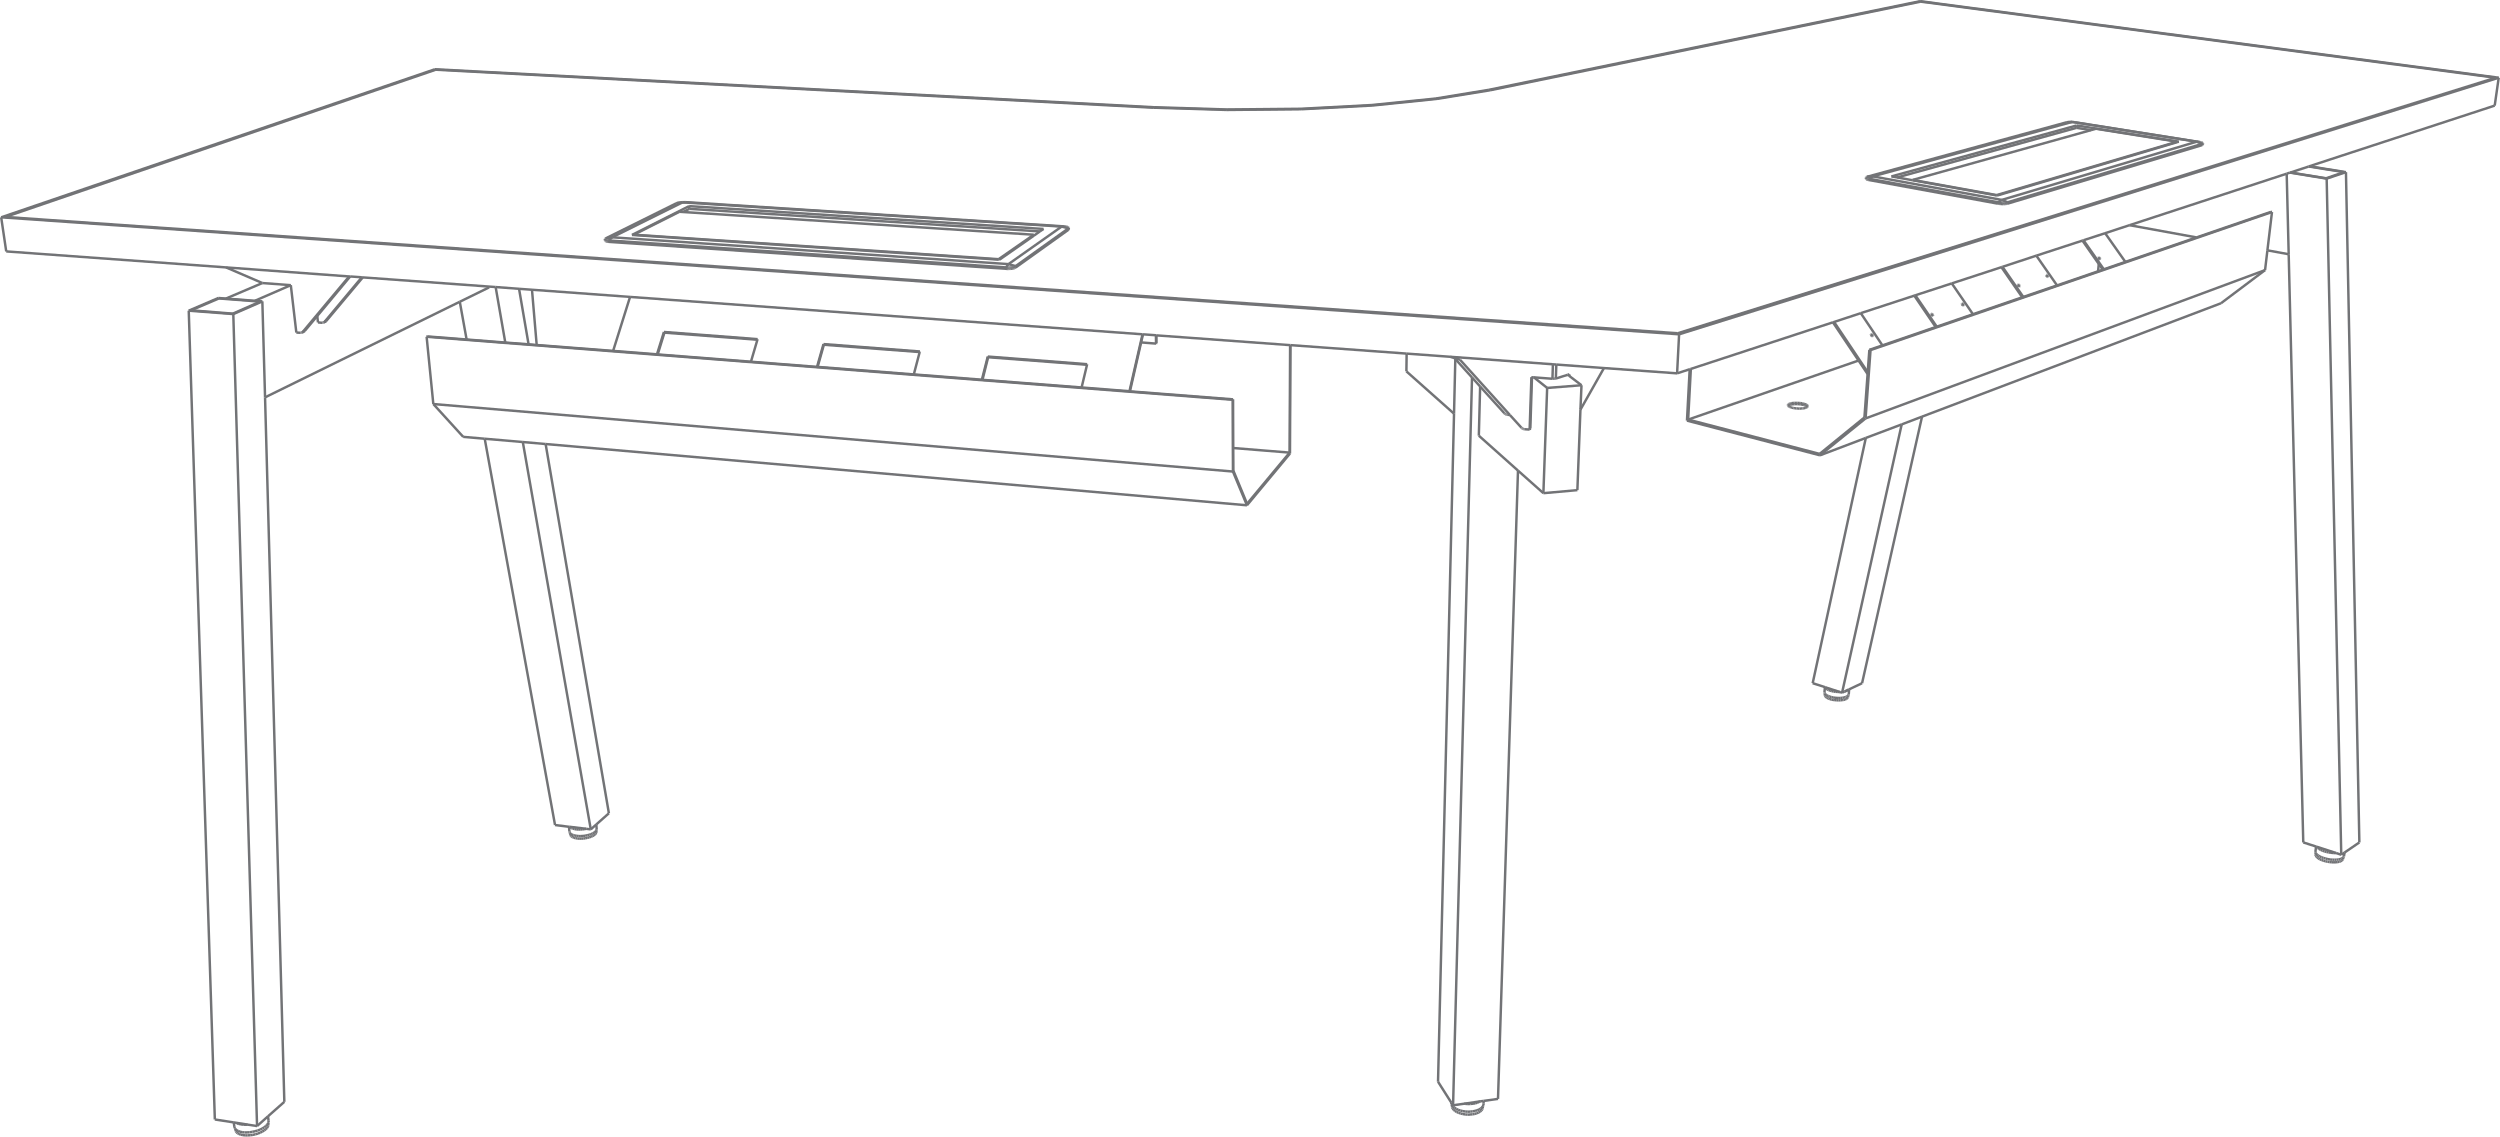 <svg xmlns="http://www.w3.org/2000/svg" viewBox="0 0 212.6 96.66"><defs><style>.cls-1{fill:#231f20;stroke:#727376;stroke-linejoin:bevel;stroke-width:0.21px;}</style></defs><g id="Layer_2" data-name="Layer 2"><g id="Layer_1-2" data-name="Layer 1"><g id="Layer_1-3" data-name="Layer_1"><g id="_2170908375888" data-name=" 2170908375888"><line class="cls-1" x1="22.31" y1="24.07" x2="24.73" y2="24.25"></line><line class="cls-1" x1="25.2" y1="28.28" x2="24.73" y2="24.25"></line><line class="cls-1" x1="27.04" y1="27.42" x2="26.98" y2="26.87"></line><line class="cls-1" x1="41.59" y1="24.44" x2="41.58" y2="24.37"></line><line class="cls-1" x1="85.75" y1="22.87" x2="85.85" y2="22.86"></line><line class="cls-1" x1="85.65" y1="22.87" x2="85.75" y2="22.87"></line><line class="cls-1" x1="85.56" y1="22.86" x2="85.65" y2="22.87"></line><line class="cls-1" x1="85.85" y1="22.86" x2="85.95" y2="22.86"></line><line class="cls-1" x1="51.79" y1="20.57" x2="85.56" y2="22.86"></line><line class="cls-1" x1="85.95" y1="22.86" x2="86.05" y2="22.85"></line><line class="cls-1" x1="86.05" y1="22.85" x2="86.13" y2="22.83"></line><line class="cls-1" x1="86.13" y1="22.83" x2="86.21" y2="22.82"></line><line class="cls-1" x1="86.21" y1="22.82" x2="86.28" y2="22.8"></line><line class="cls-1" x1="86.28" y1="22.8" x2="86.33" y2="22.77"></line><line class="cls-1" x1="86.33" y1="22.77" x2="86.37" y2="22.75"></line><line class="cls-1" x1="86.37" y1="22.75" x2="90.86" y2="19.54"></line><line class="cls-1" x1="51.71" y1="20.56" x2="51.79" y2="20.57"></line><line class="cls-1" x1="51.64" y1="20.55" x2="51.71" y2="20.56"></line><line class="cls-1" x1="51.57" y1="20.53" x2="51.64" y2="20.55"></line><line class="cls-1" x1="51.52" y1="20.52" x2="51.57" y2="20.53"></line><line class="cls-1" x1="51.48" y1="20.5" x2="51.52" y2="20.52"></line><line class="cls-1" x1="51.46" y1="20.48" x2="51.48" y2="20.5"></line><line class="cls-1" x1="51.46" y1="20.48" x2="51.45" y2="20.45"></line><line class="cls-1" x1="58.09" y1="18.03" x2="58.62" y2="17.76"></line><line class="cls-1" x1="58.62" y1="17.76" x2="88.43" y2="19.68"></line><line class="cls-1" x1="90.86" y1="19.54" x2="90.88" y2="19.52"></line><line class="cls-1" x1="90.88" y1="19.52" x2="90.89" y2="19.5"></line><line class="cls-1" x1="170.35" y1="17.36" x2="170.44" y2="17.35"></line><line class="cls-1" x1="170.26" y1="17.35" x2="170.35" y2="17.36"></line><line class="cls-1" x1="170.44" y1="17.35" x2="170.52" y2="17.35"></line><line class="cls-1" x1="170.16" y1="17.35" x2="170.26" y2="17.35"></line><line class="cls-1" x1="170.52" y1="17.35" x2="170.6" y2="17.34"></line><line class="cls-1" x1="170.07" y1="17.34" x2="170.16" y2="17.35"></line><line class="cls-1" x1="170.6" y1="17.34" x2="170.66" y2="17.33"></line><line class="cls-1" x1="169.98" y1="17.33" x2="170.07" y2="17.34"></line><line class="cls-1" x1="170.66" y1="17.33" x2="170.72" y2="17.32"></line><line class="cls-1" x1="169.9" y1="17.32" x2="169.98" y2="17.33"></line><line class="cls-1" x1="170.72" y1="17.32" x2="187.27" y2="12.34"></line><line class="cls-1" x1="158.93" y1="15.31" x2="169.9" y2="17.32"></line><line class="cls-1" x1="158.86" y1="15.3" x2="158.93" y2="15.31"></line><line class="cls-1" x1="158.8" y1="15.28" x2="158.86" y2="15.3"></line><line class="cls-1" x1="158.75" y1="15.26" x2="158.8" y2="15.28"></line><line class="cls-1" x1="158.71" y1="15.25" x2="158.75" y2="15.26"></line><line class="cls-1" x1="158.69" y1="15.23" x2="158.71" y2="15.25"></line><line class="cls-1" x1="161.33" y1="15.09" x2="176.59" y2="10.87"></line><line class="cls-1" x1="158.69" y1="15.23" x2="158.68" y2="15.21"></line><line class="cls-1" x1="159.26" y1="15.01" x2="159.26" y2="15.01"></line><line class="cls-1" x1="187.27" y1="12.34" x2="187.3" y2="12.32"></line><line class="cls-1" x1="187.3" y1="12.32" x2="187.32" y2="12.31"></line><line class="cls-1" x1="187.32" y1="12.31" x2="187.33" y2="12.29"></line><line class="cls-1" x1="176.59" y1="10.87" x2="177.81" y2="11.07"></line><line class="cls-1" x1="98.34" y1="29.19" x2="98.34" y2="28.52"></line><line class="cls-1" x1="125.76" y1="37.05" x2="125.87" y2="32.87"></line><line class="cls-1" x1="132.31" y1="32.19" x2="133.32" y2="31.87"></line><line class="cls-1" x1="130.44" y1="32.09" x2="132.02" y2="32.21"></line><line class="cls-1" x1="132.02" y1="32.21" x2="132.08" y2="32.21"></line><line class="cls-1" x1="132.21" y1="32.21" x2="132.26" y2="32.2"></line><line class="cls-1" x1="132.15" y1="32.21" x2="132.21" y2="32.21"></line><line class="cls-1" x1="132.26" y1="32.2" x2="132.31" y2="32.19"></line><line class="cls-1" x1="199.34" y1="14.64" x2="197.8" y2="15.16"></line><line class="cls-1" x1="197.8" y1="15.16" x2="194.78" y2="14.67"></line><line class="cls-1" x1="196.33" y1="14.16" x2="199.34" y2="14.64"></line><line class="cls-1" x1="50.5" y1="71.04" x2="50.6" y2="70.97"></line><line class="cls-1" x1="50.39" y1="71.1" x2="50.5" y2="71.04"></line><line class="cls-1" x1="50.26" y1="71.16" x2="50.39" y2="71.1"></line><line class="cls-1" x1="50.11" y1="71.21" x2="50.26" y2="71.16"></line><line class="cls-1" x1="49.94" y1="71.25" x2="50.11" y2="71.21"></line><line class="cls-1" x1="49.77" y1="71.29" x2="49.94" y2="71.25"></line><line class="cls-1" x1="49.6" y1="71.31" x2="49.77" y2="71.29"></line><line class="cls-1" x1="49.42" y1="71.32" x2="49.6" y2="71.31"></line><line class="cls-1" x1="49.25" y1="71.32" x2="49.42" y2="71.32"></line><line class="cls-1" x1="49.09" y1="71.3" x2="49.25" y2="71.32"></line><line class="cls-1" x1="48.94" y1="71.28" x2="49.09" y2="71.3"></line><line class="cls-1" x1="48.81" y1="71.24" x2="48.94" y2="71.28"></line><line class="cls-1" x1="48.7" y1="71.2" x2="48.81" y2="71.24"></line><line class="cls-1" x1="48.61" y1="71.14" x2="48.7" y2="71.2"></line><line class="cls-1" x1="48.54" y1="71.08" x2="48.61" y2="71.14"></line><line class="cls-1" x1="48.5" y1="71.01" x2="48.54" y2="71.08"></line><line class="cls-1" x1="48.48" y1="70.86" x2="48.49" y2="70.94"></line><line class="cls-1" x1="48.49" y1="70.94" x2="48.5" y2="71.01"></line><line class="cls-1" x1="50.71" y1="70.62" x2="50.72" y2="70.75"></line><line class="cls-1" x1="50.71" y1="70.82" x2="50.72" y2="70.75"></line><line class="cls-1" x1="50.66" y1="70.89" x2="50.71" y2="70.82"></line><line class="cls-1" x1="50.6" y1="70.97" x2="50.66" y2="70.89"></line><line class="cls-1" x1="48.45" y1="70.31" x2="48.5" y2="70.36"></line><line class="cls-1" x1="48.5" y1="70.36" x2="48.59" y2="70.42"></line><line class="cls-1" x1="48.59" y1="70.42" x2="48.71" y2="70.46"></line><line class="cls-1" x1="48.71" y1="70.46" x2="48.85" y2="70.5"></line><line class="cls-1" x1="48.85" y1="70.5" x2="49" y2="70.53"></line><line class="cls-1" x1="49" y1="70.53" x2="49.17" y2="70.54"></line><line class="cls-1" x1="49.17" y1="70.54" x2="49.35" y2="70.54"></line><line class="cls-1" x1="49.35" y1="70.54" x2="49.53" y2="70.53"></line><line class="cls-1" x1="49.53" y1="70.53" x2="49.71" y2="70.51"></line><line class="cls-1" x1="49.71" y1="70.51" x2="49.85" y2="70.48"></line><line class="cls-1" x1="50.52" y1="70.81" x2="50.62" y2="70.73"></line><line class="cls-1" x1="50.4" y1="70.87" x2="50.52" y2="70.81"></line><line class="cls-1" x1="50.26" y1="70.94" x2="50.4" y2="70.87"></line><line class="cls-1" x1="50.11" y1="70.99" x2="50.26" y2="70.94"></line><line class="cls-1" x1="49.94" y1="71.03" x2="50.11" y2="70.99"></line><line class="cls-1" x1="49.76" y1="71.07" x2="49.94" y2="71.03"></line><line class="cls-1" x1="49.58" y1="71.09" x2="49.76" y2="71.07"></line><line class="cls-1" x1="49.4" y1="71.1" x2="49.58" y2="71.09"></line><line class="cls-1" x1="49.22" y1="71.1" x2="49.4" y2="71.1"></line><line class="cls-1" x1="49.05" y1="71.08" x2="49.22" y2="71.1"></line><line class="cls-1" x1="48.89" y1="71.06" x2="49.05" y2="71.08"></line><line class="cls-1" x1="48.76" y1="71.02" x2="48.89" y2="71.06"></line><line class="cls-1" x1="48.64" y1="70.97" x2="48.76" y2="71.02"></line><line class="cls-1" x1="48.55" y1="70.92" x2="48.64" y2="70.97"></line><line class="cls-1" x1="48.44" y1="70.78" x2="48.48" y2="70.85"></line><line class="cls-1" x1="48.39" y1="70.31" x2="48.42" y2="70.71"></line><line class="cls-1" x1="48.42" y1="70.71" x2="48.44" y2="70.78"></line><line class="cls-1" x1="50.71" y1="70.11" x2="50.74" y2="70.51"></line><line class="cls-1" x1="50.73" y1="70.58" x2="50.74" y2="70.51"></line><line class="cls-1" x1="50.62" y1="70.73" x2="50.69" y2="70.66"></line><line class="cls-1" x1="153.36" y1="34.43" x2="153.37" y2="34.33"></line><line class="cls-1" x1="153.37" y1="34.33" x2="153.26" y2="34.3"></line><line class="cls-1" x1="153.25" y1="34.41" x2="153.36" y2="34.43"></line><line class="cls-1" x1="153.13" y1="34.39" x2="153.25" y2="34.41"></line><line class="cls-1" x1="153.26" y1="34.3" x2="153.13" y2="34.28"></line><line class="cls-1" x1="153.13" y1="34.28" x2="153" y2="34.27"></line><line class="cls-1" x1="153" y1="34.37" x2="153.13" y2="34.39"></line><line class="cls-1" x1="153" y1="34.27" x2="152.87" y2="34.26"></line><line class="cls-1" x1="152.86" y1="34.37" x2="153" y2="34.37"></line><line class="cls-1" x1="152.73" y1="34.36" x2="152.86" y2="34.37"></line><line class="cls-1" x1="152.87" y1="34.26" x2="152.74" y2="34.26"></line><line class="cls-1" x1="152.74" y1="34.26" x2="152.61" y2="34.26"></line><line class="cls-1" x1="152.6" y1="34.37" x2="152.73" y2="34.36"></line><line class="cls-1" x1="152.48" y1="34.37" x2="152.6" y2="34.37"></line><line class="cls-1" x1="152.61" y1="34.26" x2="152.49" y2="34.27"></line><line class="cls-1" x1="152.49" y1="34.27" x2="152.38" y2="34.28"></line><line class="cls-1" x1="152.37" y1="34.39" x2="152.48" y2="34.37"></line><line class="cls-1" x1="152.38" y1="34.28" x2="152.28" y2="34.3"></line><line class="cls-1" x1="152.27" y1="34.41" x2="152.37" y2="34.39"></line><line class="cls-1" x1="152.18" y1="34.43" x2="152.27" y2="34.41"></line><line class="cls-1" x1="152.28" y1="34.3" x2="152.19" y2="34.33"></line><line class="cls-1" x1="152.19" y1="34.33" x2="152.12" y2="34.36"></line><line class="cls-1" x1="152.12" y1="34.46" x2="152.18" y2="34.43"></line><line class="cls-1" x1="152.07" y1="34.5" x2="152.12" y2="34.46"></line><line class="cls-1" x1="152.12" y1="34.36" x2="152.07" y2="34.39"></line><line class="cls-1" x1="152.07" y1="34.39" x2="152.05" y2="34.42"></line><line class="cls-1" x1="152.06" y1="34.51" x2="152.07" y2="34.5"></line><line class="cls-1" x1="152.05" y1="34.42" x2="152.04" y2="34.46"></line><line class="cls-1" x1="152.04" y1="34.46" x2="152.05" y2="34.5"></line><line class="cls-1" x1="152.08" y1="34.54" x2="152.14" y2="34.58"></line><line class="cls-1" x1="152.14" y1="34.58" x2="152.21" y2="34.61"></line><line class="cls-1" x1="152.21" y1="34.61" x2="152.3" y2="34.64"></line><line class="cls-1" x1="152.51" y1="34.7" x2="152.64" y2="34.72"></line><line class="cls-1" x1="152.4" y1="34.67" x2="152.51" y2="34.7"></line><line class="cls-1" x1="152.3" y1="34.64" x2="152.4" y2="34.67"></line><line class="cls-1" x1="152.64" y1="34.72" x2="152.77" y2="34.73"></line><line class="cls-1" x1="152.77" y1="34.73" x2="152.9" y2="34.74"></line><line class="cls-1" x1="152.9" y1="34.74" x2="153.03" y2="34.75"></line><line class="cls-1" x1="153.03" y1="34.75" x2="153.16" y2="34.74"></line><line class="cls-1" x1="153.16" y1="34.74" x2="153.29" y2="34.73"></line><line class="cls-1" x1="153.29" y1="34.73" x2="153.4" y2="34.72"></line><line class="cls-1" x1="153.4" y1="34.72" x2="153.5" y2="34.7"></line><line class="cls-1" x1="153.5" y1="34.7" x2="153.58" y2="34.67"></line><line class="cls-1" x1="153.58" y1="34.67" x2="153.65" y2="34.64"></line><line class="cls-1" x1="153.65" y1="34.64" x2="153.7" y2="34.61"></line><line class="cls-1" x1="153.73" y1="34.58" x2="153.73" y2="34.54"></line><line class="cls-1" x1="153.73" y1="34.54" x2="153.72" y2="34.5"></line><line class="cls-1" x1="153.72" y1="34.5" x2="153.69" y2="34.46"></line><line class="cls-1" x1="153.68" y1="34.57" x2="153.71" y2="34.6"></line><line class="cls-1" x1="153.63" y1="34.53" x2="153.68" y2="34.57"></line><line class="cls-1" x1="153.69" y1="34.46" x2="153.63" y2="34.42"></line><line class="cls-1" x1="153.63" y1="34.42" x2="153.56" y2="34.39"></line><line class="cls-1" x1="153.55" y1="34.5" x2="153.63" y2="34.53"></line><line class="cls-1" x1="153.56" y1="34.39" x2="153.47" y2="34.36"></line><line class="cls-1" x1="153.47" y1="34.46" x2="153.55" y2="34.5"></line><line class="cls-1" x1="153.36" y1="34.43" x2="153.47" y2="34.46"></line><line class="cls-1" x1="153.47" y1="34.36" x2="153.37" y2="34.33"></line><line class="cls-1" x1="143.56" y1="35.68" x2="158.05" y2="30.66"></line><line class="cls-1" x1="178.42" y1="23.07" x2="178.48" y2="22.45"></line><line class="cls-1" x1="143.79" y1="31.37" x2="143.56" y2="35.68"></line><line class="cls-1" x1="143.56" y1="35.68" x2="154.74" y2="38.6"></line><line class="cls-1" x1="154.74" y1="38.6" x2="158.55" y2="35.5"></line><line class="cls-1" x1="159.07" y1="29.77" x2="193.21" y2="18.03"></line><line class="cls-1" x1="193.21" y1="18.03" x2="193.11" y2="18.02"></line><line class="cls-1" x1="158.97" y1="29.75" x2="159.07" y2="29.77"></line><line class="cls-1" x1="158.65" y1="35.58" x2="192.62" y2="22.97"></line><line class="cls-1" x1="159.07" y1="29.77" x2="158.65" y2="35.58"></line><line class="cls-1" x1="188.87" y1="25.79" x2="192.62" y2="22.97"></line><line class="cls-1" x1="158.65" y1="35.58" x2="154.77" y2="38.72"></line><line class="cls-1" x1="154.77" y1="38.72" x2="143.46" y2="35.77"></line><line class="cls-1" x1="143.46" y1="35.77" x2="143.69" y2="31.4"></line><line class="cls-1" x1="171.73" y1="24.26" x2="171.65" y2="24.32"></line><line class="cls-1" x1="171.65" y1="24.32" x2="171.66" y2="24.34"></line><line class="cls-1" x1="171.74" y1="24.28" x2="171.73" y2="24.26"></line><line class="cls-1" x1="171.74" y1="24.29" x2="171.74" y2="24.28"></line><line class="cls-1" x1="171.66" y1="24.34" x2="171.67" y2="24.35"></line><line class="cls-1" x1="171.67" y1="24.35" x2="171.67" y2="24.36"></line><line class="cls-1" x1="171.75" y1="24.3" x2="171.74" y2="24.29"></line><line class="cls-1" x1="171.75" y1="24.32" x2="171.75" y2="24.3"></line><line class="cls-1" x1="171.75" y1="24.33" x2="171.75" y2="24.32"></line><line class="cls-1" x1="171.75" y1="24.34" x2="171.75" y2="24.33"></line><line class="cls-1" x1="171.75" y1="24.35" x2="171.75" y2="24.34"></line><line class="cls-1" x1="171.74" y1="24.36" x2="171.75" y2="24.35"></line><line class="cls-1" x1="171.74" y1="24.36" x2="171.74" y2="24.36"></line><line class="cls-1" x1="171.73" y1="24.37" x2="171.74" y2="24.36"></line><line class="cls-1" x1="171.72" y1="24.37" x2="171.73" y2="24.37"></line><line class="cls-1" x1="171.71" y1="24.37" x2="171.72" y2="24.37"></line><line class="cls-1" x1="171.7" y1="24.37" x2="171.71" y2="24.37"></line><line class="cls-1" x1="171.69" y1="24.36" x2="171.7" y2="24.37"></line><line class="cls-1" x1="171.67" y1="24.36" x2="171.69" y2="24.36"></line><line class="cls-1" x1="171.66" y1="24.35" x2="171.67" y2="24.36"></line><line class="cls-1" x1="171.65" y1="24.34" x2="171.66" y2="24.35"></line><line class="cls-1" x1="171.64" y1="24.33" x2="171.65" y2="24.34"></line><line class="cls-1" x1="171.62" y1="24.31" x2="171.64" y2="24.33"></line><line class="cls-1" x1="171.6" y1="24.27" x2="171.61" y2="24.29"></line><line class="cls-1" x1="171.61" y1="24.29" x2="171.62" y2="24.3"></line><line class="cls-1" x1="171.62" y1="24.3" x2="171.62" y2="24.31"></line><line class="cls-1" x1="171.59" y1="24.25" x2="171.59" y2="24.26"></line><line class="cls-1" x1="171.59" y1="24.23" x2="171.59" y2="24.25"></line><line class="cls-1" x1="171.59" y1="24.22" x2="171.59" y2="24.23"></line><line class="cls-1" x1="171.59" y1="24.21" x2="171.59" y2="24.22"></line><line class="cls-1" x1="171.6" y1="24.21" x2="171.59" y2="24.21"></line><line class="cls-1" x1="171.6" y1="24.2" x2="171.6" y2="24.21"></line><line class="cls-1" x1="171.61" y1="24.2" x2="171.6" y2="24.2"></line><line class="cls-1" x1="171.62" y1="24.19" x2="171.61" y2="24.2"></line><line class="cls-1" x1="171.63" y1="24.19" x2="171.62" y2="24.19"></line><line class="cls-1" x1="171.64" y1="24.2" x2="171.63" y2="24.19"></line><line class="cls-1" x1="171.66" y1="24.2" x2="171.64" y2="24.2"></line><line class="cls-1" x1="171.67" y1="24.21" x2="171.66" y2="24.2"></line><line class="cls-1" x1="171.6" y1="24.27" x2="171.61" y2="24.28"></line><line class="cls-1" x1="171.68" y1="24.22" x2="171.67" y2="24.21"></line><line class="cls-1" x1="171.69" y1="24.23" x2="171.68" y2="24.22"></line><line class="cls-1" x1="171.61" y1="24.28" x2="171.62" y2="24.29"></line><line class="cls-1" x1="171.62" y1="24.29" x2="171.63" y2="24.3"></line><line class="cls-1" x1="171.71" y1="24.24" x2="171.69" y2="24.23"></line><line class="cls-1" x1="171.63" y1="24.3" x2="171.64" y2="24.31"></line><line class="cls-1" x1="171.72" y1="24.25" x2="171.71" y2="24.24"></line><line class="cls-1" x1="171.73" y1="24.26" x2="171.72" y2="24.25"></line><line class="cls-1" x1="171.64" y1="24.31" x2="171.65" y2="24.32"></line><line class="cls-1" x1="166.98" y1="25.87" x2="166.91" y2="25.93"></line><line class="cls-1" x1="166.91" y1="25.93" x2="166.91" y2="25.94"></line><line class="cls-1" x1="166.99" y1="25.88" x2="166.98" y2="25.87"></line><line class="cls-1" x1="166.99" y1="25.9" x2="166.99" y2="25.88"></line><line class="cls-1" x1="166.91" y1="25.94" x2="166.92" y2="25.96"></line><line class="cls-1" x1="166.92" y1="25.96" x2="166.93" y2="25.97"></line><line class="cls-1" x1="167" y1="25.91" x2="166.99" y2="25.9"></line><line class="cls-1" x1="167" y1="25.92" x2="167" y2="25.91"></line><line class="cls-1" x1="167" y1="25.94" x2="167" y2="25.92"></line><line class="cls-1" x1="167" y1="25.95" x2="167" y2="25.94"></line><line class="cls-1" x1="167" y1="25.96" x2="167" y2="25.95"></line><line class="cls-1" x1="167" y1="25.97" x2="167" y2="25.96"></line><line class="cls-1" x1="166.99" y1="25.97" x2="167" y2="25.97"></line><line class="cls-1" x1="166.98" y1="25.98" x2="166.99" y2="25.97"></line><line class="cls-1" x1="166.97" y1="25.98" x2="166.98" y2="25.98"></line><line class="cls-1" x1="166.96" y1="25.98" x2="166.97" y2="25.98"></line><line class="cls-1" x1="166.95" y1="25.98" x2="166.96" y2="25.98"></line><line class="cls-1" x1="166.93" y1="25.97" x2="166.95" y2="25.98"></line><line class="cls-1" x1="166.91" y1="25.96" x2="166.92" y2="25.96"></line><line class="cls-1" x1="166.9" y1="25.95" x2="166.91" y2="25.96"></line><line class="cls-1" x1="166.88" y1="25.93" x2="166.9" y2="25.95"></line><line class="cls-1" x1="166.87" y1="25.92" x2="166.88" y2="25.93"></line><line class="cls-1" x1="166.85" y1="25.88" x2="166.85" y2="25.89"></line><line class="cls-1" x1="166.85" y1="25.89" x2="166.86" y2="25.91"></line><line class="cls-1" x1="166.86" y1="25.91" x2="166.87" y2="25.92"></line><line class="cls-1" x1="166.84" y1="25.85" x2="166.84" y2="25.87"></line><line class="cls-1" x1="166.84" y1="25.84" x2="166.84" y2="25.85"></line><line class="cls-1" x1="166.84" y1="25.83" x2="166.84" y2="25.84"></line><line class="cls-1" x1="166.84" y1="25.82" x2="166.84" y2="25.83"></line><line class="cls-1" x1="166.84" y1="25.81" x2="166.84" y2="25.82"></line><line class="cls-1" x1="166.85" y1="25.8" x2="166.84" y2="25.81"></line><line class="cls-1" x1="166.86" y1="25.8" x2="166.85" y2="25.8"></line><line class="cls-1" x1="166.87" y1="25.8" x2="166.86" y2="25.8"></line><line class="cls-1" x1="166.88" y1="25.8" x2="166.87" y2="25.8"></line><line class="cls-1" x1="166.89" y1="25.8" x2="166.88" y2="25.8"></line><line class="cls-1" x1="166.91" y1="25.81" x2="166.89" y2="25.8"></line><line class="cls-1" x1="166.92" y1="25.81" x2="166.91" y2="25.81"></line><line class="cls-1" x1="166.84" y1="25.87" x2="166.85" y2="25.87"></line><line class="cls-1" x1="166.85" y1="25.87" x2="166.86" y2="25.88"></line><line class="cls-1" x1="166.93" y1="25.82" x2="166.92" y2="25.81"></line><line class="cls-1" x1="166.95" y1="25.83" x2="166.93" y2="25.82"></line><line class="cls-1" x1="166.86" y1="25.88" x2="166.87" y2="25.89"></line><line class="cls-1" x1="166.87" y1="25.89" x2="166.88" y2="25.9"></line><line class="cls-1" x1="166.96" y1="25.84" x2="166.95" y2="25.83"></line><line class="cls-1" x1="166.88" y1="25.9" x2="166.9" y2="25.91"></line><line class="cls-1" x1="166.97" y1="25.85" x2="166.96" y2="25.84"></line><line class="cls-1" x1="166.98" y1="25.87" x2="166.97" y2="25.85"></line><line class="cls-1" x1="166.9" y1="25.91" x2="166.91" y2="25.93"></line><line class="cls-1" x1="159.25" y1="28.48" x2="159.18" y2="28.54"></line><line class="cls-1" x1="159.18" y1="28.54" x2="159.19" y2="28.56"></line><line class="cls-1" x1="159.26" y1="28.49" x2="159.25" y2="28.48"></line><line class="cls-1" x1="159.27" y1="28.51" x2="159.26" y2="28.49"></line><line class="cls-1" x1="159.19" y1="28.56" x2="159.19" y2="28.57"></line><line class="cls-1" x1="159.19" y1="28.57" x2="159.2" y2="28.59"></line><line class="cls-1" x1="159.27" y1="28.52" x2="159.27" y2="28.51"></line><line class="cls-1" x1="159.2" y1="28.59" x2="159.2" y2="28.59"></line><line class="cls-1" x1="159.27" y1="28.54" x2="159.27" y2="28.52"></line><line class="cls-1" x1="159.28" y1="28.55" x2="159.27" y2="28.54"></line><line class="cls-1" x1="159.27" y1="28.56" x2="159.28" y2="28.55"></line><line class="cls-1" x1="159.27" y1="28.57" x2="159.27" y2="28.56"></line><line class="cls-1" x1="159.27" y1="28.58" x2="159.27" y2="28.57"></line><line class="cls-1" x1="159.26" y1="28.59" x2="159.27" y2="28.58"></line><line class="cls-1" x1="159.25" y1="28.59" x2="159.26" y2="28.59"></line><line class="cls-1" x1="159.24" y1="28.6" x2="159.25" y2="28.59"></line><line class="cls-1" x1="159.23" y1="28.6" x2="159.24" y2="28.6"></line><line class="cls-1" x1="159.21" y1="28.59" x2="159.23" y2="28.6"></line><line class="cls-1" x1="159.2" y1="28.59" x2="159.21" y2="28.59"></line><line class="cls-1" x1="159.19" y1="28.58" x2="159.2" y2="28.59"></line><line class="cls-1" x1="159.17" y1="28.57" x2="159.19" y2="28.58"></line><line class="cls-1" x1="159.16" y1="28.56" x2="159.17" y2="28.57"></line><line class="cls-1" x1="159.15" y1="28.55" x2="159.16" y2="28.56"></line><line class="cls-1" x1="159.13" y1="28.54" x2="159.15" y2="28.55"></line><line class="cls-1" x1="159.11" y1="28.49" x2="159.12" y2="28.51"></line><line class="cls-1" x1="159.12" y1="28.51" x2="159.12" y2="28.52"></line><line class="cls-1" x1="159.12" y1="28.52" x2="159.13" y2="28.54"></line><line class="cls-1" x1="159.1" y1="28.48" x2="159.11" y2="28.49"></line><line class="cls-1" x1="159.1" y1="28.45" x2="159.1" y2="28.46"></line><line class="cls-1" x1="159.1" y1="28.44" x2="159.1" y2="28.45"></line><line class="cls-1" x1="159.1" y1="28.43" x2="159.1" y2="28.44"></line><line class="cls-1" x1="159.11" y1="28.42" x2="159.1" y2="28.43"></line><line class="cls-1" x1="159.12" y1="28.41" x2="159.11" y2="28.42"></line><line class="cls-1" x1="159.13" y1="28.41" x2="159.12" y2="28.41"></line><line class="cls-1" x1="159.14" y1="28.41" x2="159.13" y2="28.41"></line><line class="cls-1" x1="159.15" y1="28.41" x2="159.14" y2="28.41"></line><line class="cls-1" x1="159.16" y1="28.41" x2="159.15" y2="28.41"></line><line class="cls-1" x1="159.17" y1="28.42" x2="159.16" y2="28.41"></line><line class="cls-1" x1="159.19" y1="28.42" x2="159.17" y2="28.42"></line><line class="cls-1" x1="159.1" y1="28.48" x2="159.12" y2="28.48"></line><line class="cls-1" x1="159.12" y1="28.48" x2="159.13" y2="28.49"></line><line class="cls-1" x1="159.2" y1="28.43" x2="159.19" y2="28.42"></line><line class="cls-1" x1="159.22" y1="28.44" x2="159.2" y2="28.43"></line><line class="cls-1" x1="159.13" y1="28.49" x2="159.14" y2="28.5"></line><line class="cls-1" x1="159.14" y1="28.5" x2="159.16" y2="28.51"></line><line class="cls-1" x1="159.23" y1="28.45" x2="159.22" y2="28.44"></line><line class="cls-1" x1="159.16" y1="28.51" x2="159.17" y2="28.53"></line><line class="cls-1" x1="159.24" y1="28.47" x2="159.23" y2="28.45"></line><line class="cls-1" x1="159.25" y1="28.48" x2="159.24" y2="28.47"></line><line class="cls-1" x1="159.17" y1="28.53" x2="159.18" y2="28.54"></line><line class="cls-1" x1="172.06" y1="25.25" x2="170.29" y2="22.69"></line><line class="cls-1" x1="170.2" y1="22.72" x2="171.97" y2="25.28"></line><line class="cls-1" x1="165.98" y1="24.1" x2="167.78" y2="26.72"></line><line class="cls-1" x1="178.91" y1="22.9" x2="177.18" y2="20.43"></line><line class="cls-1" x1="173.17" y1="21.74" x2="174.93" y2="24.27"></line><line class="cls-1" x1="164.7" y1="27.78" x2="162.88" y2="25.11"></line><line class="cls-1" x1="162.79" y1="25.14" x2="164.61" y2="27.81"></line><line class="cls-1" x1="158.24" y1="26.63" x2="160.08" y2="29.37"></line><line class="cls-1" x1="164.37" y1="26.75" x2="164.29" y2="26.81"></line><line class="cls-1" x1="164.29" y1="26.81" x2="164.3" y2="26.83"></line><line class="cls-1" x1="164.38" y1="26.77" x2="164.37" y2="26.75"></line><line class="cls-1" x1="164.38" y1="26.78" x2="164.38" y2="26.77"></line><line class="cls-1" x1="164.3" y1="26.83" x2="164.31" y2="26.84"></line><line class="cls-1" x1="164.31" y1="26.84" x2="164.32" y2="26.85"></line><line class="cls-1" x1="164.39" y1="26.79" x2="164.38" y2="26.78"></line><line class="cls-1" x1="164.39" y1="26.81" x2="164.39" y2="26.79"></line><line class="cls-1" x1="164.39" y1="26.82" x2="164.39" y2="26.81"></line><line class="cls-1" x1="164.39" y1="26.83" x2="164.39" y2="26.82"></line><line class="cls-1" x1="164.39" y1="26.84" x2="164.39" y2="26.83"></line><line class="cls-1" x1="164.38" y1="26.85" x2="164.39" y2="26.84"></line><line class="cls-1" x1="164.38" y1="26.86" x2="164.38" y2="26.85"></line><line class="cls-1" x1="164.37" y1="26.86" x2="164.38" y2="26.86"></line><line class="cls-1" x1="164.36" y1="26.86" x2="164.37" y2="26.86"></line><line class="cls-1" x1="164.35" y1="26.86" x2="164.36" y2="26.86"></line><line class="cls-1" x1="164.33" y1="26.86" x2="164.35" y2="26.86"></line><line class="cls-1" x1="164.32" y1="26.86" x2="164.33" y2="26.86"></line><line class="cls-1" x1="164.29" y1="26.84" x2="164.31" y2="26.85"></line><line class="cls-1" x1="164.28" y1="26.83" x2="164.29" y2="26.84"></line><line class="cls-1" x1="164.27" y1="26.82" x2="164.28" y2="26.83"></line><line class="cls-1" x1="164.26" y1="26.8" x2="164.27" y2="26.82"></line><line class="cls-1" x1="164.23" y1="26.76" x2="164.24" y2="26.78"></line><line class="cls-1" x1="164.24" y1="26.78" x2="164.25" y2="26.79"></line><line class="cls-1" x1="164.25" y1="26.79" x2="164.26" y2="26.8"></line><line class="cls-1" x1="164.22" y1="26.73" x2="164.23" y2="26.75"></line><line class="cls-1" x1="164.22" y1="26.72" x2="164.22" y2="26.73"></line><line class="cls-1" x1="164.22" y1="26.71" x2="164.22" y2="26.72"></line><line class="cls-1" x1="164.23" y1="26.7" x2="164.22" y2="26.71"></line><line class="cls-1" x1="164.23" y1="26.69" x2="164.23" y2="26.7"></line><line class="cls-1" x1="164.24" y1="26.69" x2="164.23" y2="26.69"></line><line class="cls-1" x1="164.25" y1="26.68" x2="164.24" y2="26.69"></line><line class="cls-1" x1="164.26" y1="26.68" x2="164.25" y2="26.68"></line><line class="cls-1" x1="164.27" y1="26.68" x2="164.26" y2="26.68"></line><line class="cls-1" x1="164.28" y1="26.68" x2="164.27" y2="26.68"></line><line class="cls-1" x1="164.29" y1="26.69" x2="164.28" y2="26.68"></line><line class="cls-1" x1="164.31" y1="26.69" x2="164.29" y2="26.69"></line><line class="cls-1" x1="164.23" y1="26.75" x2="164.23" y2="26.75"></line><line class="cls-1" x1="164.23" y1="26.75" x2="164.25" y2="26.76"></line><line class="cls-1" x1="164.32" y1="26.7" x2="164.31" y2="26.69"></line><line class="cls-1" x1="164.33" y1="26.71" x2="164.32" y2="26.7"></line><line class="cls-1" x1="164.25" y1="26.76" x2="164.26" y2="26.77"></line><line class="cls-1" x1="164.26" y1="26.77" x2="164.27" y2="26.78"></line><line class="cls-1" x1="164.35" y1="26.72" x2="164.33" y2="26.71"></line><line class="cls-1" x1="164.27" y1="26.78" x2="164.28" y2="26.8"></line><line class="cls-1" x1="164.36" y1="26.74" x2="164.35" y2="26.72"></line><line class="cls-1" x1="164.37" y1="26.75" x2="164.36" y2="26.74"></line><line class="cls-1" x1="164.28" y1="26.8" x2="164.29" y2="26.81"></line><line class="cls-1" x1="174.15" y1="23.44" x2="174.08" y2="23.5"></line><line class="cls-1" x1="174.08" y1="23.5" x2="174.09" y2="23.51"></line><line class="cls-1" x1="174.16" y1="23.46" x2="174.15" y2="23.44"></line><line class="cls-1" x1="174.17" y1="23.47" x2="174.16" y2="23.46"></line><line class="cls-1" x1="174.09" y1="23.51" x2="174.1" y2="23.53"></line><line class="cls-1" x1="174.1" y1="23.53" x2="174.1" y2="23.53"></line><line class="cls-1" x1="174.17" y1="23.48" x2="174.17" y2="23.47"></line><line class="cls-1" x1="174.18" y1="23.5" x2="174.17" y2="23.48"></line><line class="cls-1" x1="174.18" y1="23.51" x2="174.18" y2="23.5"></line><line class="cls-1" x1="174.18" y1="23.52" x2="174.18" y2="23.51"></line><line class="cls-1" x1="174.18" y1="23.53" x2="174.18" y2="23.52"></line><line class="cls-1" x1="174.17" y1="23.54" x2="174.18" y2="23.53"></line><line class="cls-1" x1="174.17" y1="23.54" x2="174.17" y2="23.54"></line><line class="cls-1" x1="174.16" y1="23.55" x2="174.17" y2="23.54"></line><line class="cls-1" x1="174.15" y1="23.55" x2="174.16" y2="23.55"></line><line class="cls-1" x1="174.14" y1="23.55" x2="174.15" y2="23.55"></line><line class="cls-1" x1="174.13" y1="23.54" x2="174.14" y2="23.55"></line><line class="cls-1" x1="174.11" y1="23.54" x2="174.13" y2="23.54"></line><line class="cls-1" x1="174.1" y1="23.53" x2="174.11" y2="23.54"></line><line class="cls-1" x1="174.08" y1="23.52" x2="174.09" y2="23.53"></line><line class="cls-1" x1="174.07" y1="23.5" x2="174.08" y2="23.52"></line><line class="cls-1" x1="174.05" y1="23.49" x2="174.07" y2="23.5"></line><line class="cls-1" x1="174.03" y1="23.45" x2="174.04" y2="23.47"></line><line class="cls-1" x1="174.04" y1="23.47" x2="174.04" y2="23.48"></line><line class="cls-1" x1="174.04" y1="23.48" x2="174.05" y2="23.49"></line><line class="cls-1" x1="174.02" y1="23.43" x2="174.02" y2="23.44"></line><line class="cls-1" x1="174.02" y1="23.41" x2="174.02" y2="23.43"></line><line class="cls-1" x1="174.02" y1="23.4" x2="174.02" y2="23.41"></line><line class="cls-1" x1="174.02" y1="23.39" x2="174.02" y2="23.4"></line><line class="cls-1" x1="174.03" y1="23.39" x2="174.02" y2="23.39"></line><line class="cls-1" x1="174.03" y1="23.38" x2="174.03" y2="23.39"></line><line class="cls-1" x1="174.04" y1="23.38" x2="174.03" y2="23.38"></line><line class="cls-1" x1="174.05" y1="23.38" x2="174.04" y2="23.38"></line><line class="cls-1" x1="174.06" y1="23.38" x2="174.05" y2="23.38"></line><line class="cls-1" x1="174.07" y1="23.38" x2="174.06" y2="23.38"></line><line class="cls-1" x1="174.08" y1="23.38" x2="174.07" y2="23.38"></line><line class="cls-1" x1="174.1" y1="23.39" x2="174.08" y2="23.38"></line><line class="cls-1" x1="174.03" y1="23.45" x2="174.04" y2="23.46"></line><line class="cls-1" x1="174.11" y1="23.4" x2="174.1" y2="23.39"></line><line class="cls-1" x1="174.12" y1="23.41" x2="174.11" y2="23.4"></line><line class="cls-1" x1="174.04" y1="23.46" x2="174.05" y2="23.47"></line><line class="cls-1" x1="174.05" y1="23.47" x2="174.06" y2="23.48"></line><line class="cls-1" x1="174.13" y1="23.42" x2="174.12" y2="23.41"></line><line class="cls-1" x1="174.06" y1="23.48" x2="174.07" y2="23.49"></line><line class="cls-1" x1="174.14" y1="23.43" x2="174.13" y2="23.42"></line><line class="cls-1" x1="174.15" y1="23.44" x2="174.14" y2="23.43"></line><line class="cls-1" x1="174.07" y1="23.49" x2="174.08" y2="23.5"></line><line class="cls-1" x1="178.57" y1="21.95" x2="178.5" y2="22.01"></line><line class="cls-1" x1="178.5" y1="22.01" x2="178.51" y2="22.02"></line><line class="cls-1" x1="178.58" y1="21.96" x2="178.57" y2="21.95"></line><line class="cls-1" x1="178.59" y1="21.98" x2="178.58" y2="21.96"></line><line class="cls-1" x1="178.59" y1="21.99" x2="178.59" y2="21.98"></line><line class="cls-1" x1="178.59" y1="22" x2="178.59" y2="21.99"></line><line class="cls-1" x1="178.6" y1="22.01" x2="178.59" y2="22"></line><line class="cls-1" x1="178.6" y1="22.02" x2="178.6" y2="22.01"></line><line class="cls-1" x1="178.59" y1="22.03" x2="178.6" y2="22.02"></line><line class="cls-1" x1="178.59" y1="22.04" x2="178.59" y2="22.03"></line><line class="cls-1" x1="178.58" y1="22.05" x2="178.59" y2="22.04"></line><line class="cls-1" x1="178.58" y1="22.05" x2="178.58" y2="22.05"></line><line class="cls-1" x1="178.57" y1="22.05" x2="178.58" y2="22.05"></line><line class="cls-1" x1="178.56" y1="22.05" x2="178.57" y2="22.05"></line><line class="cls-1" x1="178.55" y1="22.05" x2="178.56" y2="22.05"></line><line class="cls-1" x1="178.53" y1="22.04" x2="178.55" y2="22.05"></line><line class="cls-1" x1="178.52" y1="22.04" x2="178.53" y2="22.04"></line><line class="cls-1" x1="178.5" y1="22.02" x2="178.51" y2="22.03"></line><line class="cls-1" x1="178.49" y1="22.01" x2="178.5" y2="22.02"></line><line class="cls-1" x1="178.48" y1="22" x2="178.49" y2="22.01"></line><line class="cls-1" x1="178.46" y1="21.97" x2="178.47" y2="21.99"></line><line class="cls-1" x1="178.47" y1="21.99" x2="178.48" y2="22"></line><line class="cls-1" x1="178.45" y1="21.95" x2="178.45" y2="21.96"></line><line class="cls-1" x1="178.44" y1="21.93" x2="178.45" y2="21.95"></line><line class="cls-1" x1="178.44" y1="21.92" x2="178.44" y2="21.93"></line><line class="cls-1" x1="178.44" y1="21.91" x2="178.44" y2="21.92"></line><line class="cls-1" x1="178.44" y1="21.9" x2="178.44" y2="21.91"></line><line class="cls-1" x1="178.45" y1="21.89" x2="178.44" y2="21.9"></line><line class="cls-1" x1="178.45" y1="21.89" x2="178.45" y2="21.89"></line><line class="cls-1" x1="178.46" y1="21.89" x2="178.45" y2="21.89"></line><line class="cls-1" x1="178.47" y1="21.88" x2="178.46" y2="21.89"></line><line class="cls-1" x1="178.48" y1="21.88" x2="178.47" y2="21.88"></line><line class="cls-1" x1="178.49" y1="21.89" x2="178.48" y2="21.88"></line><line class="cls-1" x1="178.5" y1="21.89" x2="178.49" y2="21.89"></line><line class="cls-1" x1="178.51" y1="21.9" x2="178.5" y2="21.89"></line><line class="cls-1" x1="178.45" y1="21.96" x2="178.45" y2="21.96"></line><line class="cls-1" x1="178.53" y1="21.9" x2="178.51" y2="21.9"></line><line class="cls-1" x1="178.54" y1="21.91" x2="178.53" y2="21.9"></line><line class="cls-1" x1="178.45" y1="21.96" x2="178.47" y2="21.97"></line><line class="cls-1" x1="178.47" y1="21.97" x2="178.48" y2="21.98"></line><line class="cls-1" x1="178.55" y1="21.93" x2="178.54" y2="21.91"></line><line class="cls-1" x1="178.48" y1="21.98" x2="178.49" y2="21.99"></line><line class="cls-1" x1="178.56" y1="21.94" x2="178.55" y2="21.93"></line><line class="cls-1" x1="178.57" y1="21.95" x2="178.56" y2="21.94"></line><line class="cls-1" x1="178.49" y1="21.99" x2="178.5" y2="22.01"></line><line class="cls-1" x1="155.97" y1="27.38" x2="158.83" y2="31.65"></line><line class="cls-1" x1="180.74" y1="22.27" x2="179.02" y2="19.83"></line><line class="cls-1" x1="22.12" y1="25.65" x2="18.61" y2="25.38"></line><line class="cls-1" x1="18.61" y1="25.38" x2="16.25" y2="26.39"></line><line class="cls-1" x1="16.25" y1="26.39" x2="19.8" y2="26.67"></line><line class="cls-1" x1="19.8" y1="26.67" x2="22.12" y2="25.65"></line><line class="cls-1" x1="18.27" y1="95.2" x2="16.05" y2="26.42"></line><line class="cls-1" x1="16.05" y1="26.42" x2="18.57" y2="25.34"></line><line class="cls-1" x1="21.86" y1="95.76" x2="19.84" y2="26.71"></line><line class="cls-1" x1="19.84" y1="26.71" x2="16.05" y2="26.42"></line><line class="cls-1" x1="22.31" y1="25.63" x2="19.84" y2="26.71"></line><line class="cls-1" x1="155.18" y1="59.12" x2="155.19" y2="58.99"></line><line class="cls-1" x1="155.18" y1="59.12" x2="155.19" y2="59.18"></line><line class="cls-1" x1="155.19" y1="59.18" x2="155.23" y2="59.24"></line><line class="cls-1" x1="155.23" y1="59.24" x2="155.3" y2="59.3"></line><line class="cls-1" x1="155.3" y1="59.3" x2="155.38" y2="59.35"></line><line class="cls-1" x1="155.38" y1="59.35" x2="155.49" y2="59.4"></line><line class="cls-1" x1="155.74" y1="59.49" x2="155.89" y2="59.52"></line><line class="cls-1" x1="155.61" y1="59.45" x2="155.74" y2="59.49"></line><line class="cls-1" x1="155.49" y1="59.4" x2="155.61" y2="59.45"></line><line class="cls-1" x1="155.89" y1="59.52" x2="156.04" y2="59.54"></line><line class="cls-1" x1="156.04" y1="59.54" x2="156.2" y2="59.55"></line><line class="cls-1" x1="156.2" y1="59.55" x2="156.36" y2="59.56"></line><line class="cls-1" x1="156.36" y1="59.56" x2="156.51" y2="59.55"></line><line class="cls-1" x1="156.51" y1="59.55" x2="156.65" y2="59.54"></line><line class="cls-1" x1="156.65" y1="59.54" x2="156.78" y2="59.52"></line><line class="cls-1" x1="156.78" y1="59.52" x2="156.9" y2="59.49"></line><line class="cls-1" x1="156.9" y1="59.49" x2="156.99" y2="59.45"></line><line class="cls-1" x1="156.99" y1="59.45" x2="157.07" y2="59.4"></line><line class="cls-1" x1="157.07" y1="59.4" x2="157.13" y2="59.35"></line><line class="cls-1" x1="157.13" y1="59.35" x2="157.16" y2="59.3"></line><line class="cls-1" x1="157.16" y1="59.3" x2="157.16" y2="59.24"></line><line class="cls-1" x1="157.16" y1="59.24" x2="157.17" y2="59.15"></line><line class="cls-1" x1="155.64" y1="58.73" x2="155.78" y2="58.77"></line><line class="cls-1" x1="155.78" y1="58.77" x2="155.93" y2="58.81"></line><line class="cls-1" x1="155.93" y1="58.81" x2="156.09" y2="58.83"></line><line class="cls-1" x1="156.09" y1="58.83" x2="156.25" y2="58.84"></line><line class="cls-1" x1="156.25" y1="58.84" x2="156.42" y2="58.85"></line><line class="cls-1" x1="156.42" y1="58.85" x2="156.47" y2="58.85"></line><line class="cls-1" x1="156.87" y1="58.8" x2="156.98" y2="58.77"></line><line class="cls-1" x1="156.98" y1="58.77" x2="157.08" y2="58.73"></line><line class="cls-1" x1="157.08" y1="58.73" x2="157.16" y2="58.69"></line><line class="cls-1" x1="157.16" y1="58.69" x2="157.21" y2="58.64"></line><line class="cls-1" x1="155.2" y1="58.44" x2="155.21" y2="58.46"></line><line class="cls-1" x1="155.21" y1="58.46" x2="155.25" y2="58.52"></line><line class="cls-1" x1="155.25" y1="58.52" x2="155.31" y2="58.58"></line><line class="cls-1" x1="155.31" y1="58.58" x2="155.4" y2="58.63"></line><line class="cls-1" x1="155.4" y1="58.63" x2="155.51" y2="58.69"></line><line class="cls-1" x1="155.51" y1="58.69" x2="155.64" y2="58.73"></line><line class="cls-1" x1="155.15" y1="58.9" x2="155.19" y2="58.43"></line><line class="cls-1" x1="155.15" y1="58.9" x2="155.17" y2="58.96"></line><line class="cls-1" x1="155.21" y1="59.02" x2="155.28" y2="59.08"></line><line class="cls-1" x1="155.28" y1="59.08" x2="155.37" y2="59.14"></line><line class="cls-1" x1="155.37" y1="59.14" x2="155.48" y2="59.19"></line><line class="cls-1" x1="155.74" y1="59.28" x2="155.89" y2="59.31"></line><line class="cls-1" x1="155.6" y1="59.24" x2="155.74" y2="59.28"></line><line class="cls-1" x1="155.48" y1="59.19" x2="155.6" y2="59.24"></line><line class="cls-1" x1="155.89" y1="59.31" x2="156.05" y2="59.34"></line><line class="cls-1" x1="156.05" y1="59.34" x2="156.22" y2="59.35"></line><line class="cls-1" x1="156.22" y1="59.35" x2="156.38" y2="59.36"></line><line class="cls-1" x1="156.38" y1="59.36" x2="156.54" y2="59.35"></line><line class="cls-1" x1="156.54" y1="59.35" x2="156.68" y2="59.34"></line><line class="cls-1" x1="156.68" y1="59.34" x2="156.82" y2="59.31"></line><line class="cls-1" x1="156.82" y1="59.31" x2="156.94" y2="59.28"></line><line class="cls-1" x1="156.94" y1="59.28" x2="157.04" y2="59.24"></line><line class="cls-1" x1="157.04" y1="59.24" x2="157.12" y2="59.19"></line><line class="cls-1" x1="157.18" y1="59.14" x2="157.21" y2="59.08"></line><line class="cls-1" x1="157.21" y1="59.08" x2="157.22" y2="59.02"></line><line class="cls-1" x1="157.22" y1="59.02" x2="157.25" y2="58.62"></line><line class="cls-1" x1="22.31" y1="24.07" x2="19.21" y2="25.39"></line><line class="cls-1" x1="19.21" y1="25.39" x2="21.67" y2="25.58"></line><line class="cls-1" x1="21.67" y1="25.58" x2="24.73" y2="24.25"></line><line class="cls-1" x1="126.75" y1="7.67" x2="163.33" y2="0.14"></line><line class="cls-1" x1="163.33" y1="0.14" x2="212.22" y2="6.61"></line><line class="cls-1" x1="212.22" y1="6.61" x2="142.67" y2="28.34"></line><line class="cls-1" x1="142.67" y1="28.34" x2="0.46" y2="18.45"></line><line class="cls-1" x1="0.46" y1="18.45" x2="37.05" y2="5.93"></line><line class="cls-1" x1="37.05" y1="5.93" x2="98.08" y2="9.16"></line><line class="cls-1" x1="116.75" y1="8.97" x2="122.2" y2="8.41"></line><line class="cls-1" x1="122.2" y1="8.41" x2="126.75" y2="7.67"></line><line class="cls-1" x1="110.68" y1="9.29" x2="116.75" y2="8.97"></line><line class="cls-1" x1="104.33" y1="9.35" x2="110.68" y2="9.29"></line><line class="cls-1" x1="98.08" y1="9.16" x2="104.33" y2="9.35"></line><line class="cls-1" x1="126.6" y1="7.64" x2="163.28" y2="0.1"></line><line class="cls-1" x1="212.49" y1="6.61" x2="212.15" y2="8.98"></line><line class="cls-1" x1="163.28" y1="0.1" x2="212.49" y2="6.61"></line><line class="cls-1" x1="142.79" y1="28.43" x2="142.62" y2="31.75"></line><line class="cls-1" x1="212.49" y1="6.61" x2="142.79" y2="28.43"></line><line class="cls-1" x1="0.1" y1="18.48" x2="0.53" y2="21.38"></line><line class="cls-1" x1="142.79" y1="28.43" x2="0.1" y2="18.48"></line><line class="cls-1" x1="0.1" y1="18.48" x2="36.98" y2="5.89"></line><line class="cls-1" x1="36.98" y1="5.89" x2="98.14" y2="9.12"></line><line class="cls-1" x1="116.67" y1="8.93" x2="122.08" y2="8.38"></line><line class="cls-1" x1="110.64" y1="9.25" x2="116.67" y2="8.93"></line><line class="cls-1" x1="122.08" y1="8.38" x2="126.6" y2="7.64"></line><line class="cls-1" x1="104.34" y1="9.31" x2="110.64" y2="9.25"></line><line class="cls-1" x1="98.14" y1="9.12" x2="104.34" y2="9.31"></line><line class="cls-1" x1="158.87" y1="15.19" x2="158.94" y2="15.2"></line><line class="cls-1" x1="158.81" y1="15.17" x2="158.87" y2="15.19"></line><line class="cls-1" x1="158.76" y1="15.15" x2="158.81" y2="15.17"></line><line class="cls-1" x1="158.72" y1="15.13" x2="158.76" y2="15.15"></line><line class="cls-1" x1="158.69" y1="15.12" x2="158.72" y2="15.13"></line><line class="cls-1" x1="158.68" y1="15.1" x2="158.69" y2="15.12"></line><line class="cls-1" x1="158.69" y1="15.08" x2="158.68" y2="15.1"></line><line class="cls-1" x1="158.7" y1="15.06" x2="158.69" y2="15.08"></line><line class="cls-1" x1="158.74" y1="15.04" x2="158.7" y2="15.06"></line><line class="cls-1" x1="158.78" y1="15.03" x2="158.74" y2="15.04"></line><line class="cls-1" x1="170.23" y1="17" x2="169.91" y2="17.2"></line><line class="cls-1" x1="169.91" y1="17.2" x2="169.99" y2="17.22"></line><line class="cls-1" x1="169.99" y1="17.22" x2="170.08" y2="17.23"></line><line class="cls-1" x1="170.08" y1="17.23" x2="170.17" y2="17.23"></line><line class="cls-1" x1="170.17" y1="17.23" x2="170.27" y2="17.24"></line><line class="cls-1" x1="170.27" y1="17.24" x2="170.36" y2="17.24"></line><line class="cls-1" x1="170.36" y1="17.24" x2="170.45" y2="17.24"></line><line class="cls-1" x1="170.45" y1="17.24" x2="170.53" y2="17.23"></line><line class="cls-1" x1="170.53" y1="17.23" x2="170.61" y2="17.23"></line><line class="cls-1" x1="170.61" y1="17.23" x2="170.67" y2="17.22"></line><line class="cls-1" x1="170.67" y1="17.22" x2="170.73" y2="17.2"></line><line class="cls-1" x1="170.73" y1="17.2" x2="170.23" y2="17"></line><line class="cls-1" x1="158.94" y1="15.2" x2="169.91" y2="17.2"></line><line class="cls-1" x1="170.23" y1="17" x2="159.26" y2="15"></line><line class="cls-1" x1="186.8" y1="12.05" x2="170.23" y2="17"></line><line class="cls-1" x1="170.73" y1="17.2" x2="187.28" y2="12.23"></line><line class="cls-1" x1="187.28" y1="12.23" x2="186.8" y2="12.05"></line><line class="cls-1" x1="187.12" y1="12.09" x2="187.05" y2="12.08"></line><line class="cls-1" x1="187.05" y1="12.08" x2="186.8" y2="12.05"></line><line class="cls-1" x1="187.19" y1="12.1" x2="187.12" y2="12.09"></line><line class="cls-1" x1="187.24" y1="12.12" x2="187.19" y2="12.1"></line><line class="cls-1" x1="187.29" y1="12.14" x2="187.24" y2="12.12"></line><line class="cls-1" x1="187.32" y1="12.15" x2="187.29" y2="12.14"></line><line class="cls-1" x1="187.34" y1="12.17" x2="187.32" y2="12.15"></line><line class="cls-1" x1="187.34" y1="12.19" x2="187.34" y2="12.17"></line><line class="cls-1" x1="187.34" y1="12.2" x2="187.34" y2="12.19"></line><line class="cls-1" x1="187.31" y1="12.22" x2="187.34" y2="12.2"></line><line class="cls-1" x1="187.28" y1="12.23" x2="187.31" y2="12.22"></line><line class="cls-1" x1="187.05" y1="12.08" x2="176.47" y2="10.4"></line><line class="cls-1" x1="176.21" y1="10.37" x2="186.8" y2="12.05"></line><line class="cls-1" x1="159.26" y1="15" x2="176.21" y2="10.37"></line><line class="cls-1" x1="176.21" y1="10.37" x2="175.74" y2="10.4"></line><line class="cls-1" x1="175.74" y1="10.4" x2="158.78" y2="15.03"></line><line class="cls-1" x1="176.47" y1="10.4" x2="176.4" y2="10.39"></line><line class="cls-1" x1="176.4" y1="10.39" x2="176.32" y2="10.38"></line><line class="cls-1" x1="176.32" y1="10.38" x2="176.3" y2="10.38"></line><line class="cls-1" x1="176.07" y1="10.37" x2="176.21" y2="10.37"></line><line class="cls-1" x1="176.07" y1="10.37" x2="175.99" y2="10.37"></line><line class="cls-1" x1="175.99" y1="10.37" x2="175.91" y2="10.38"></line><line class="cls-1" x1="175.91" y1="10.38" x2="175.85" y2="10.38"></line><line class="cls-1" x1="175.85" y1="10.38" x2="175.79" y2="10.39"></line><line class="cls-1" x1="175.79" y1="10.39" x2="175.74" y2="10.4"></line><line class="cls-1" x1="158.93" y1="15.31" x2="158.94" y2="15.2"></line><line class="cls-1" x1="158.68" y1="15.1" x2="158.68" y2="15.21"></line><line class="cls-1" x1="169.9" y1="17.32" x2="169.91" y2="17.2"></line><line class="cls-1" x1="170.72" y1="17.32" x2="170.73" y2="17.2"></line><line class="cls-1" x1="187.34" y1="12.19" x2="187.33" y2="12.29"></line><line class="cls-1" x1="187.28" y1="12.23" x2="187.27" y2="12.34"></line><line class="cls-1" x1="176.6" y1="10.67" x2="176.59" y2="10.87"></line><line class="cls-1" x1="185.29" y1="12.05" x2="176.6" y2="10.67"></line><line class="cls-1" x1="176.6" y1="10.67" x2="160.85" y2="15"></line><line class="cls-1" x1="169.79" y1="16.62" x2="169.79" y2="16.59"></line><line class="cls-1" x1="169.79" y1="16.59" x2="162.65" y2="15.3"></line><line class="cls-1" x1="162.65" y1="15.3" x2="162.65" y2="15.33"></line><line class="cls-1" x1="185.14" y1="12.09" x2="185.14" y2="12.05"></line><line class="cls-1" x1="185.14" y1="12.05" x2="169.79" y2="16.59"></line><line class="cls-1" x1="178.23" y1="10.95" x2="185.14" y2="12.05"></line><line class="cls-1" x1="90.28" y1="19.27" x2="90.86" y2="19.42"></line><line class="cls-1" x1="90.86" y1="19.42" x2="90.88" y2="19.4"></line><line class="cls-1" x1="90.88" y1="19.4" x2="90.89" y2="19.38"></line><line class="cls-1" x1="90.89" y1="19.38" x2="90.88" y2="19.36"></line><line class="cls-1" x1="90.88" y1="19.36" x2="90.86" y2="19.33"></line><line class="cls-1" x1="90.86" y1="19.33" x2="90.82" y2="19.31"></line><line class="cls-1" x1="90.82" y1="19.31" x2="90.77" y2="19.3"></line><line class="cls-1" x1="90.77" y1="19.3" x2="90.71" y2="19.28"></line><line class="cls-1" x1="90.71" y1="19.28" x2="90.64" y2="19.27"></line><line class="cls-1" x1="90.64" y1="19.27" x2="90.56" y2="19.26"></line><line class="cls-1" x1="90.56" y1="19.26" x2="90.47" y2="19.25"></line><line class="cls-1" x1="90.47" y1="19.25" x2="90.28" y2="19.27"></line><line class="cls-1" x1="86.33" y1="22.65" x2="86.37" y2="22.63"></line><line class="cls-1" x1="86.37" y1="22.63" x2="85.76" y2="22.46"></line><line class="cls-1" x1="86.27" y1="22.67" x2="86.33" y2="22.65"></line><line class="cls-1" x1="86.21" y1="22.69" x2="86.27" y2="22.67"></line><line class="cls-1" x1="86.13" y1="22.71" x2="86.21" y2="22.69"></line><line class="cls-1" x1="86.04" y1="22.72" x2="86.13" y2="22.71"></line><line class="cls-1" x1="85.95" y1="22.73" x2="86.04" y2="22.72"></line><line class="cls-1" x1="85.85" y1="22.74" x2="85.95" y2="22.73"></line><line class="cls-1" x1="85.75" y1="22.74" x2="85.85" y2="22.74"></line><line class="cls-1" x1="85.65" y1="22.74" x2="85.75" y2="22.74"></line><line class="cls-1" x1="85.76" y1="22.46" x2="85.55" y2="22.74"></line><line class="cls-1" x1="85.55" y1="22.74" x2="85.65" y2="22.74"></line><line class="cls-1" x1="86.37" y1="22.63" x2="90.86" y2="19.42"></line><line class="cls-1" x1="90.28" y1="19.27" x2="85.76" y2="22.46"></line><line class="cls-1" x1="85.76" y1="22.46" x2="52.06" y2="20.18"></line><line class="cls-1" x1="52.06" y1="20.18" x2="51.78" y2="20.45"></line><line class="cls-1" x1="51.78" y1="20.45" x2="85.55" y2="22.74"></line><line class="cls-1" x1="52.06" y1="20.18" x2="51.51" y2="20.27"></line><line class="cls-1" x1="51.51" y1="20.27" x2="51.47" y2="20.29"></line><line class="cls-1" x1="51.47" y1="20.29" x2="51.45" y2="20.31"></line><line class="cls-1" x1="51.45" y1="20.31" x2="51.44" y2="20.33"></line><line class="cls-1" x1="51.44" y1="20.33" x2="51.45" y2="20.36"></line><line class="cls-1" x1="51.45" y1="20.36" x2="51.47" y2="20.38"></line><line class="cls-1" x1="51.47" y1="20.38" x2="51.51" y2="20.4"></line><line class="cls-1" x1="51.51" y1="20.4" x2="51.56" y2="20.41"></line><line class="cls-1" x1="51.56" y1="20.41" x2="51.63" y2="20.43"></line><line class="cls-1" x1="51.63" y1="20.43" x2="51.7" y2="20.44"></line><line class="cls-1" x1="51.7" y1="20.44" x2="51.78" y2="20.45"></line><line class="cls-1" x1="57.51" y1="17.29" x2="51.51" y2="20.27"></line><line class="cls-1" x1="52.06" y1="20.18" x2="58.04" y2="17.21"></line><line class="cls-1" x1="58.04" y1="17.21" x2="57.51" y2="17.29"></line><line class="cls-1" x1="58.04" y1="17.21" x2="90.28" y2="19.27"></line><line class="cls-1" x1="90.47" y1="19.25" x2="58.3" y2="17.19"></line><line class="cls-1" x1="58.3" y1="17.19" x2="58.04" y2="17.21"></line><line class="cls-1" x1="57.56" y1="17.27" x2="57.51" y2="17.29"></line><line class="cls-1" x1="57.62" y1="17.25" x2="57.56" y2="17.27"></line><line class="cls-1" x1="57.69" y1="17.23" x2="57.62" y2="17.25"></line><line class="cls-1" x1="57.77" y1="17.22" x2="57.69" y2="17.23"></line><line class="cls-1" x1="57.85" y1="17.21" x2="57.77" y2="17.22"></line><line class="cls-1" x1="57.94" y1="17.2" x2="57.85" y2="17.21"></line><line class="cls-1" x1="58.03" y1="17.19" x2="57.94" y2="17.2"></line><line class="cls-1" x1="58.13" y1="17.19" x2="58.03" y2="17.19"></line><line class="cls-1" x1="58.22" y1="17.19" x2="58.13" y2="17.19"></line><line class="cls-1" x1="58.3" y1="17.19" x2="58.22" y2="17.19"></line><line class="cls-1" x1="90.89" y1="19.38" x2="90.89" y2="19.5"></line><line class="cls-1" x1="90.86" y1="19.42" x2="90.86" y2="19.54"></line><line class="cls-1" x1="86.37" y1="22.63" x2="86.37" y2="22.75"></line><line class="cls-1" x1="85.55" y1="22.74" x2="85.56" y2="22.86"></line><line class="cls-1" x1="51.79" y1="20.57" x2="51.78" y2="20.45"></line><line class="cls-1" x1="51.44" y1="20.33" x2="51.45" y2="20.45"></line><line class="cls-1" x1="58.62" y1="17.76" x2="58.6" y2="17.53"></line><line class="cls-1" x1="58.6" y1="17.53" x2="53.74" y2="19.98"></line><line class="cls-1" x1="88.74" y1="19.47" x2="58.6" y2="17.53"></line><line class="cls-1" x1="84.92" y1="22.04" x2="84.92" y2="22.08"></line><line class="cls-1" x1="87.91" y1="20.05" x2="87.91" y2="19.96"></line><line class="cls-1" x1="87.91" y1="19.96" x2="84.92" y2="22.04"></line><line class="cls-1" x1="53.9" y1="19.96" x2="53.91" y2="19.99"></line><line class="cls-1" x1="84.92" y1="22.04" x2="53.9" y2="19.96"></line><line class="cls-1" x1="53.9" y1="19.96" x2="57.78" y2="18.01"></line><line class="cls-1" x1="104.87" y1="38.1" x2="109.67" y2="38.49"></line><line class="cls-1" x1="109.67" y1="38.49" x2="109.71" y2="29.35"></line><line class="cls-1" x1="45.24" y1="24.64" x2="45.64" y2="29.34"></line><line class="cls-1" x1="106.05" y1="42.84" x2="109.67" y2="38.49"></line><line class="cls-1" x1="104.88" y1="40.01" x2="106.05" y2="42.84"></line><line class="cls-1" x1="36.28" y1="28.64" x2="104.83" y2="34"></line><line class="cls-1" x1="104.83" y1="34" x2="104.86" y2="33.96"></line><line class="cls-1" x1="36.34" y1="28.61" x2="36.28" y2="28.64"></line><line class="cls-1" x1="36.85" y1="34.36" x2="104.85" y2="40.1"></line><line class="cls-1" x1="104.85" y1="40.1" x2="104.83" y2="34"></line><line class="cls-1" x1="36.28" y1="28.64" x2="36.85" y2="34.36"></line><line class="cls-1" x1="106.04" y1="42.97" x2="104.85" y2="40.1"></line><line class="cls-1" x1="36.85" y1="34.36" x2="39.39" y2="37.15"></line><line class="cls-1" x1="109.7" y1="38.57" x2="106.04" y2="42.97"></line><line class="cls-1" x1="109.74" y1="29.35" x2="109.7" y2="38.57"></line><line class="cls-1" x1="78.23" y1="29.89" x2="70.03" y2="29.26"></line><line class="cls-1" x1="70.03" y1="29.26" x2="70.06" y2="29.32"></line><line class="cls-1" x1="70.06" y1="29.32" x2="78.21" y2="29.94"></line><line class="cls-1" x1="70.03" y1="29.26" x2="69.48" y2="31.2"></line><line class="cls-1" x1="69.53" y1="31.2" x2="70.06" y2="29.32"></line><line class="cls-1" x1="92.45" y1="30.97" x2="84" y2="30.32"></line><line class="cls-1" x1="84" y1="30.32" x2="84.03" y2="30.38"></line><line class="cls-1" x1="84.03" y1="30.38" x2="92.44" y2="31.02"></line><line class="cls-1" x1="84" y1="30.32" x2="83.5" y2="32.29"></line><line class="cls-1" x1="83.55" y1="32.3" x2="84.03" y2="30.38"></line><line class="cls-1" x1="64.42" y1="28.84" x2="56.46" y2="28.23"></line><line class="cls-1" x1="56.46" y1="28.23" x2="56.5" y2="28.29"></line><line class="cls-1" x1="56.5" y1="28.29" x2="64.41" y2="28.89"></line><line class="cls-1" x1="56.46" y1="28.23" x2="55.87" y2="30.13"></line><line class="cls-1" x1="55.93" y1="30.14" x2="56.5" y2="28.29"></line><line class="cls-1" x1="97.04" y1="29.12" x2="98.31" y2="29.22"></line><line class="cls-1" x1="98.31" y1="29.22" x2="98.3" y2="28.51"></line><line class="cls-1" x1="53.58" y1="25.25" x2="52.14" y2="29.84"></line><line class="cls-1" x1="96.05" y1="33.27" x2="97.16" y2="28.43"></line><line class="cls-1" x1="98.34" y1="29.19" x2="98.31" y2="29.22"></line><line class="cls-1" x1="39.1" y1="25.66" x2="39.68" y2="28.87"></line><line class="cls-1" x1="41.22" y1="37.31" x2="47.2" y2="70.16"></line><line class="cls-1" x1="50.24" y1="70.53" x2="44.46" y2="37.59"></line><line class="cls-1" x1="42.97" y1="29.13" x2="42.15" y2="24.41"></line><line class="cls-1" x1="44.14" y1="24.56" x2="44.95" y2="29.28"></line><line class="cls-1" x1="46.4" y1="37.76" x2="51.78" y2="69.16"></line><line class="cls-1" x1="123.47" y1="94.06" x2="123.47" y2="93.96"></line><line class="cls-1" x1="123.47" y1="94.06" x2="123.49" y2="94.17"></line><line class="cls-1" x1="123.62" y1="94.38" x2="123.73" y2="94.47"></line><line class="cls-1" x1="123.54" y1="94.28" x2="123.62" y2="94.38"></line><line class="cls-1" x1="123.49" y1="94.17" x2="123.54" y2="94.28"></line><line class="cls-1" x1="123.73" y1="94.47" x2="123.87" y2="94.56"></line><line class="cls-1" x1="123.87" y1="94.56" x2="124.03" y2="94.63"></line><line class="cls-1" x1="124.03" y1="94.63" x2="124.21" y2="94.69"></line><line class="cls-1" x1="124.21" y1="94.69" x2="124.4" y2="94.74"></line><line class="cls-1" x1="124.4" y1="94.74" x2="124.6" y2="94.77"></line><line class="cls-1" x1="124.6" y1="94.77" x2="124.81" y2="94.79"></line><line class="cls-1" x1="124.81" y1="94.79" x2="125.01" y2="94.78"></line><line class="cls-1" x1="125.01" y1="94.78" x2="125.22" y2="94.76"></line><line class="cls-1" x1="125.22" y1="94.76" x2="125.41" y2="94.73"></line><line class="cls-1" x1="125.41" y1="94.73" x2="125.58" y2="94.67"></line><line class="cls-1" x1="125.58" y1="94.67" x2="125.74" y2="94.61"></line><line class="cls-1" x1="125.74" y1="94.61" x2="125.87" y2="94.53"></line><line class="cls-1" x1="125.87" y1="94.53" x2="125.97" y2="94.44"></line><line class="cls-1" x1="125.97" y1="94.44" x2="126.05" y2="94.34"></line><line class="cls-1" x1="126.05" y1="94.34" x2="126.09" y2="94.24"></line><line class="cls-1" x1="126.09" y1="94.24" x2="126.1" y2="94.13"></line><line class="cls-1" x1="126.1" y1="94.13" x2="126.1" y2="94.08"></line><line class="cls-1" x1="124.51" y1="93.86" x2="124.62" y2="93.87"></line><line class="cls-1" x1="124.62" y1="93.87" x2="124.83" y2="93.89"></line><line class="cls-1" x1="124.83" y1="93.89" x2="125.05" y2="93.88"></line><line class="cls-1" x1="125.05" y1="93.88" x2="125.26" y2="93.86"></line><line class="cls-1" x1="125.26" y1="93.86" x2="125.46" y2="93.83"></line><line class="cls-1" x1="125.46" y1="93.83" x2="125.64" y2="93.77"></line><line class="cls-1" x1="125.64" y1="93.77" x2="125.8" y2="93.7"></line><line class="cls-1" x1="125.8" y1="93.7" x2="125.87" y2="93.66"></line><line class="cls-1" x1="123.42" y1="93.78" x2="123.42" y2="93.77"></line><line class="cls-1" x1="123.42" y1="93.78" x2="123.44" y2="93.9"></line><line class="cls-1" x1="123.58" y1="94.11" x2="123.7" y2="94.21"></line><line class="cls-1" x1="123.5" y1="94.01" x2="123.58" y2="94.11"></line><line class="cls-1" x1="123.7" y1="94.21" x2="123.84" y2="94.3"></line><line class="cls-1" x1="123.84" y1="94.3" x2="124" y2="94.38"></line><line class="cls-1" x1="124" y1="94.38" x2="124.19" y2="94.44"></line><line class="cls-1" x1="124.19" y1="94.44" x2="124.39" y2="94.49"></line><line class="cls-1" x1="124.39" y1="94.49" x2="124.6" y2="94.52"></line><line class="cls-1" x1="124.6" y1="94.52" x2="124.82" y2="94.54"></line><line class="cls-1" x1="124.82" y1="94.54" x2="125.03" y2="94.53"></line><line class="cls-1" x1="125.03" y1="94.53" x2="125.24" y2="94.51"></line><line class="cls-1" x1="125.24" y1="94.51" x2="125.44" y2="94.47"></line><line class="cls-1" x1="125.44" y1="94.47" x2="125.62" y2="94.42"></line><line class="cls-1" x1="125.62" y1="94.42" x2="125.78" y2="94.35"></line><line class="cls-1" x1="125.78" y1="94.35" x2="125.92" y2="94.27"></line><line class="cls-1" x1="125.92" y1="94.27" x2="126.03" y2="94.18"></line><line class="cls-1" x1="126.11" y1="94.08" x2="126.15" y2="93.97"></line><line class="cls-1" x1="126.15" y1="93.97" x2="126.16" y2="93.86"></line><line class="cls-1" x1="126.16" y1="93.86" x2="126.17" y2="93.62"></line><line class="cls-1" x1="129.09" y1="40.02" x2="127.39" y2="93.45"></line><line class="cls-1" x1="125.18" y1="32.1" x2="123.57" y2="93.99"></line><line class="cls-1" x1="119.6" y1="31.58" x2="119.62" y2="30.07"></line><line class="cls-1" x1="119.6" y1="31.58" x2="123.65" y2="35.18"></line><line class="cls-1" x1="136.4" y1="31.3" x2="134.4" y2="34.84"></line><line class="cls-1" x1="133.45" y1="31.97" x2="133.46" y2="31.83"></line><line class="cls-1" x1="132.31" y1="32.19" x2="132.35" y2="31"></line><line class="cls-1" x1="128.07" y1="35.24" x2="128.02" y2="35.22"></line><line class="cls-1" x1="128.12" y1="35.26" x2="128.07" y2="35.24"></line><line class="cls-1" x1="128.18" y1="35.27" x2="128.12" y2="35.26"></line><line class="cls-1" x1="128.02" y1="35.22" x2="127.97" y2="35.18"></line><line class="cls-1" x1="127.97" y1="35.18" x2="127.93" y2="35.14"></line><line class="cls-1" x1="128.18" y1="35.27" x2="128.4" y2="35.29"></line><line class="cls-1" x1="129.52" y1="36.47" x2="129.47" y2="36.44"></line><line class="cls-1" x1="129.57" y1="36.49" x2="129.52" y2="36.47"></line><line class="cls-1" x1="129.63" y1="36.5" x2="129.57" y2="36.49"></line><line class="cls-1" x1="129.47" y1="36.44" x2="129.42" y2="36.41"></line><line class="cls-1" x1="129.42" y1="36.41" x2="129.38" y2="36.37"></line><line class="cls-1" x1="129.63" y1="36.5" x2="130.08" y2="36.53"></line><line class="cls-1" x1="130.08" y1="36.53" x2="130.23" y2="32.08"></line><line class="cls-1" x1="132.02" y1="32.21" x2="132.06" y2="30.98"></line><line class="cls-1" x1="130.14" y1="36.44" x2="130.08" y2="36.53"></line><line class="cls-1" x1="130.14" y1="36.44" x2="130.28" y2="32.08"></line><line class="cls-1" x1="131.57" y1="32.99" x2="131.25" y2="41.94"></line><line class="cls-1" x1="131.25" y1="41.94" x2="134.14" y2="41.68"></line><line class="cls-1" x1="134.49" y1="32.76" x2="131.57" y2="32.99"></line><line class="cls-1" x1="131.57" y1="32.99" x2="130.44" y2="32.09"></line><line class="cls-1" x1="132.08" y1="32.21" x2="132.15" y2="32.21"></line><line class="cls-1" x1="199.1" y1="72.69" x2="197.86" y2="15.19"></line><line class="cls-1" x1="197.86" y1="15.19" x2="194.73" y2="14.68"></line><line class="cls-1" x1="200.64" y1="71.64" x2="199.5" y2="14.64"></line><line class="cls-1" x1="199.5" y1="14.64" x2="197.86" y2="15.19"></line><line class="cls-1" x1="196.38" y1="14.14" x2="199.5" y2="14.64"></line><line class="cls-1" x1="196.91" y1="72.69" x2="196.93" y2="72.55"></line><line class="cls-1" x1="196.91" y1="72.69" x2="196.93" y2="72.77"></line><line class="cls-1" x1="196.93" y1="72.77" x2="196.98" y2="72.84"></line><line class="cls-1" x1="196.98" y1="72.84" x2="197.05" y2="72.92"></line><line class="cls-1" x1="197.05" y1="72.92" x2="197.15" y2="72.99"></line><line class="cls-1" x1="197.15" y1="72.99" x2="197.27" y2="73.07"></line><line class="cls-1" x1="197.27" y1="73.07" x2="197.42" y2="73.13"></line><line class="cls-1" x1="197.75" y1="73.24" x2="197.93" y2="73.28"></line><line class="cls-1" x1="197.58" y1="73.19" x2="197.75" y2="73.24"></line><line class="cls-1" x1="197.42" y1="73.13" x2="197.58" y2="73.19"></line><line class="cls-1" x1="197.93" y1="73.28" x2="198.11" y2="73.31"></line><line class="cls-1" x1="198.11" y1="73.31" x2="198.3" y2="73.33"></line><line class="cls-1" x1="198.3" y1="73.33" x2="198.48" y2="73.33"></line><line class="cls-1" x1="198.48" y1="73.33" x2="198.65" y2="73.33"></line><line class="cls-1" x1="198.65" y1="73.33" x2="198.8" y2="73.31"></line><line class="cls-1" x1="198.8" y1="73.31" x2="198.94" y2="73.28"></line><line class="cls-1" x1="198.94" y1="73.28" x2="199.06" y2="73.24"></line><line class="cls-1" x1="199.06" y1="73.24" x2="199.15" y2="73.19"></line><line class="cls-1" x1="199.15" y1="73.19" x2="199.21" y2="73.13"></line><line class="cls-1" x1="199.25" y1="73.07" x2="199.27" y2="72.92"></line><line class="cls-1" x1="199.21" y1="73.13" x2="199.25" y2="73.07"></line><line class="cls-1" x1="197.67" y1="72.4" x2="197.84" y2="72.45"></line><line class="cls-1" x1="197.84" y1="72.45" x2="198.03" y2="72.49"></line><line class="cls-1" x1="198.03" y1="72.49" x2="198.23" y2="72.52"></line><line class="cls-1" x1="198.23" y1="72.52" x2="198.42" y2="72.54"></line><line class="cls-1" x1="198.42" y1="72.54" x2="198.6" y2="72.55"></line><line class="cls-1" x1="198.6" y1="72.55" x2="198.66" y2="72.54"></line><line class="cls-1" x1="197.03" y1="72.01" x2="197.04" y2="72.04"></line><line class="cls-1" x1="197.04" y1="72.04" x2="197.12" y2="72.12"></line><line class="cls-1" x1="197.12" y1="72.12" x2="197.22" y2="72.2"></line><line class="cls-1" x1="197.22" y1="72.2" x2="197.35" y2="72.27"></line><line class="cls-1" x1="197.35" y1="72.27" x2="197.5" y2="72.34"></line><line class="cls-1" x1="197.5" y1="72.34" x2="197.67" y2="72.4"></line><line class="cls-1" x1="196.9" y1="72.45" x2="196.96" y2="71.99"></line><line class="cls-1" x1="196.9" y1="72.45" x2="196.92" y2="72.52"></line><line class="cls-1" x1="196.97" y1="72.6" x2="197.04" y2="72.68"></line><line class="cls-1" x1="197.04" y1="72.68" x2="197.15" y2="72.76"></line><line class="cls-1" x1="197.15" y1="72.76" x2="197.27" y2="72.83"></line><line class="cls-1" x1="197.27" y1="72.83" x2="197.42" y2="72.9"></line><line class="cls-1" x1="197.77" y1="73.01" x2="197.96" y2="73.06"></line><line class="cls-1" x1="197.59" y1="72.96" x2="197.77" y2="73.01"></line><line class="cls-1" x1="197.42" y1="72.9" x2="197.59" y2="72.96"></line><line class="cls-1" x1="197.96" y1="73.06" x2="198.15" y2="73.09"></line><line class="cls-1" x1="198.15" y1="73.09" x2="198.34" y2="73.11"></line><line class="cls-1" x1="198.34" y1="73.11" x2="198.53" y2="73.11"></line><line class="cls-1" x1="198.53" y1="73.11" x2="198.7" y2="73.11"></line><line class="cls-1" x1="198.7" y1="73.11" x2="198.86" y2="73.09"></line><line class="cls-1" x1="198.86" y1="73.09" x2="199.01" y2="73.06"></line><line class="cls-1" x1="199.01" y1="73.06" x2="199.13" y2="73.01"></line><line class="cls-1" x1="199.13" y1="73.01" x2="199.22" y2="72.96"></line><line class="cls-1" x1="199.33" y1="72.83" x2="199.38" y2="72.5"></line><line class="cls-1" x1="199.29" y1="72.9" x2="199.33" y2="72.83"></line><line class="cls-1" x1="27.45" y1="27.45" x2="27.4" y2="27.45"></line><line class="cls-1" x1="27.49" y1="27.44" x2="27.45" y2="27.45"></line><line class="cls-1" x1="27.68" y1="27.35" x2="27.53" y2="27.42"></line><line class="cls-1" x1="27.53" y1="27.42" x2="27.49" y2="27.44"></line><line class="cls-1" x1="27.68" y1="27.35" x2="27.71" y2="27.33"></line><line class="cls-1" x1="27.56" y1="27.4" x2="27.53" y2="27.42"></line><line class="cls-1" x1="27.71" y1="27.33" x2="27.74" y2="27.3"></line><line class="cls-1" x1="27.74" y1="27.3" x2="27.6" y2="27.37"></line><line class="cls-1" x1="27.6" y1="27.37" x2="27.56" y2="27.4"></line><line class="cls-1" x1="27.74" y1="27.3" x2="30.85" y2="23.59"></line><line class="cls-1" x1="30.77" y1="23.58" x2="27.6" y2="27.37"></line><line class="cls-1" x1="27.04" y1="27.42" x2="27.4" y2="27.45"></line><line class="cls-1" x1="22.47" y1="96.13" x2="22.6" y2="96.03"></line><line class="cls-1" x1="22.31" y1="96.23" x2="22.47" y2="96.13"></line><line class="cls-1" x1="22.13" y1="96.32" x2="22.31" y2="96.23"></line><line class="cls-1" x1="21.93" y1="96.4" x2="22.13" y2="96.32"></line><line class="cls-1" x1="21.72" y1="96.46" x2="21.93" y2="96.4"></line><line class="cls-1" x1="21.5" y1="96.51" x2="21.72" y2="96.46"></line><line class="cls-1" x1="21.28" y1="96.54" x2="21.5" y2="96.51"></line><line class="cls-1" x1="21.06" y1="96.55" x2="21.28" y2="96.54"></line><line class="cls-1" x1="20.85" y1="96.55" x2="21.06" y2="96.55"></line><line class="cls-1" x1="20.66" y1="96.53" x2="20.85" y2="96.55"></line><line class="cls-1" x1="20.48" y1="96.49" x2="20.66" y2="96.53"></line><line class="cls-1" x1="20.33" y1="96.44" x2="20.48" y2="96.49"></line><line class="cls-1" x1="20.21" y1="96.37" x2="20.33" y2="96.44"></line><line class="cls-1" x1="20.11" y1="96.29" x2="20.21" y2="96.37"></line><line class="cls-1" x1="20.05" y1="96.2" x2="20.11" y2="96.29"></line><line class="cls-1" x1="20.03" y1="96.1" x2="20.05" y2="96.2"></line><line class="cls-1" x1="20.01" y1="96.01" x2="20.03" y2="96.1"></line><line class="cls-1" x1="22.81" y1="95.49" x2="22.82" y2="95.59"></line><line class="cls-1" x1="22.82" y1="95.7" x2="22.82" y2="95.59"></line><line class="cls-1" x1="22.78" y1="95.81" x2="22.82" y2="95.7"></line><line class="cls-1" x1="22.71" y1="95.92" x2="22.78" y2="95.81"></line><line class="cls-1" x1="22.6" y1="96.03" x2="22.71" y2="95.92"></line><line class="cls-1" x1="20.08" y1="95.48" x2="20.16" y2="95.53"></line><line class="cls-1" x1="20.16" y1="95.53" x2="20.32" y2="95.58"></line><line class="cls-1" x1="20.32" y1="95.58" x2="20.5" y2="95.62"></line><line class="cls-1" x1="20.5" y1="95.62" x2="20.7" y2="95.64"></line><line class="cls-1" x1="20.7" y1="95.64" x2="20.92" y2="95.65"></line><line class="cls-1" x1="20.92" y1="95.65" x2="21.07" y2="95.64"></line><line class="cls-1" x1="22.47" y1="95.86" x2="22.61" y2="95.76"></line><line class="cls-1" x1="22.31" y1="95.97" x2="22.47" y2="95.86"></line><line class="cls-1" x1="22.12" y1="96.06" x2="22.31" y2="95.97"></line><line class="cls-1" x1="21.91" y1="96.14" x2="22.12" y2="96.06"></line><line class="cls-1" x1="21.69" y1="96.2" x2="21.91" y2="96.14"></line><line class="cls-1" x1="21.46" y1="96.25" x2="21.69" y2="96.2"></line><line class="cls-1" x1="21.23" y1="96.29" x2="21.46" y2="96.25"></line><line class="cls-1" x1="21.01" y1="96.3" x2="21.23" y2="96.29"></line><line class="cls-1" x1="20.79" y1="96.3" x2="21.01" y2="96.3"></line><line class="cls-1" x1="20.59" y1="96.28" x2="20.79" y2="96.3"></line><line class="cls-1" x1="20.41" y1="96.24" x2="20.59" y2="96.28"></line><line class="cls-1" x1="20.25" y1="96.18" x2="20.41" y2="96.24"></line><line class="cls-1" x1="20.12" y1="96.11" x2="20.25" y2="96.18"></line><line class="cls-1" x1="20.02" y1="96.03" x2="20.12" y2="96.11"></line><line class="cls-1" x1="19.93" y1="95.83" x2="19.96" y2="95.93"></line><line class="cls-1" x1="19.88" y1="95.45" x2="19.93" y2="95.83"></line><line class="cls-1" x1="22.79" y1="94.93" x2="22.84" y2="95.31"></line><line class="cls-1" x1="22.84" y1="95.42" x2="22.84" y2="95.31"></line><line class="cls-1" x1="22.72" y1="95.64" x2="22.8" y2="95.53"></line><line class="cls-1" x1="22.61" y1="95.76" x2="22.72" y2="95.64"></line><line class="cls-1" x1="161.72" y1="36.09" x2="156.65" y2="58.91"></line><line class="cls-1" x1="158.35" y1="58.1" x2="163.45" y2="35.43"></line><line class="cls-1" x1="158.67" y1="37.24" x2="154.15" y2="58.1"></line><line class="cls-1" x1="194.63" y1="21.62" x2="192.82" y2="21.29"></line><line class="cls-1" x1="186.79" y1="20.19" x2="181.09" y2="19.15"></line><line class="cls-1" x1="25.72" y1="28.26" x2="25.69" y2="28.28"></line><line class="cls-1" x1="25.69" y1="28.28" x2="25.84" y2="28.21"></line><line class="cls-1" x1="25.84" y1="28.21" x2="25.87" y2="28.18"></line><line class="cls-1" x1="25.75" y1="28.22" x2="25.72" y2="28.26"></line><line class="cls-1" x1="25.87" y1="28.18" x2="25.91" y2="28.15"></line><line class="cls-1" x1="25.91" y1="28.15" x2="25.75" y2="28.22"></line><line class="cls-1" x1="25.65" y1="28.3" x2="25.6" y2="28.3"></line><line class="cls-1" x1="25.69" y1="28.28" x2="25.65" y2="28.3"></line><line class="cls-1" x1="25.6" y1="28.3" x2="25.56" y2="28.3"></line><line class="cls-1" x1="29.69" y1="23.51" x2="25.75" y2="28.22"></line><line class="cls-1" x1="25.56" y1="28.3" x2="25.2" y2="28.28"></line><line class="cls-1" x1="22.31" y1="24.07" x2="19.22" y2="22.74"></line><line class="cls-1" x1="48.48" y1="70.85" x2="48.48" y2="70.86"></line><line class="cls-1" x1="48.48" y1="70.86" x2="48.55" y2="70.92"></line><line class="cls-1" x1="50.69" y1="70.66" x2="50.71" y2="70.62"></line><line class="cls-1" x1="50.71" y1="70.62" x2="50.73" y2="70.58"></line><line class="cls-1" x1="152.05" y1="34.5" x2="152.06" y2="34.51"></line><line class="cls-1" x1="152.06" y1="34.51" x2="152.08" y2="34.54"></line><line class="cls-1" x1="153.7" y1="34.61" x2="153.71" y2="34.6"></line><line class="cls-1" x1="153.71" y1="34.6" x2="153.73" y2="34.58"></line><line class="cls-1" x1="158.97" y1="29.75" x2="160.08" y2="29.37"></line><line class="cls-1" x1="158.55" y1="35.5" x2="158.82" y2="31.81"></line><line class="cls-1" x1="192.62" y1="22.97" x2="192.82" y2="21.29"></line><line class="cls-1" x1="192.82" y1="21.29" x2="193.21" y2="18.03"></line><line class="cls-1" x1="154.77" y1="38.72" x2="158.67" y2="37.24"></line><line class="cls-1" x1="171.59" y1="24.26" x2="171.6" y2="24.27"></line><line class="cls-1" x1="171.6" y1="24.27" x2="171.6" y2="24.27"></line><line class="cls-1" x1="166.92" y1="25.96" x2="166.93" y2="25.97"></line><line class="cls-1" x1="166.93" y1="25.97" x2="166.93" y2="25.97"></line><line class="cls-1" x1="166.84" y1="25.87" x2="166.84" y2="25.87"></line><line class="cls-1" x1="166.84" y1="25.87" x2="166.85" y2="25.88"></line><line class="cls-1" x1="159.1" y1="28.46" x2="159.1" y2="28.48"></line><line class="cls-1" x1="159.1" y1="28.48" x2="159.1" y2="28.48"></line><line class="cls-1" x1="177.09" y1="20.46" x2="178.48" y2="22.45"></line><line class="cls-1" x1="178.48" y1="22.45" x2="178.82" y2="22.93"></line><line class="cls-1" x1="164.31" y1="26.85" x2="164.32" y2="26.85"></line><line class="cls-1" x1="164.32" y1="26.85" x2="164.32" y2="26.86"></line><line class="cls-1" x1="164.23" y1="26.75" x2="164.23" y2="26.75"></line><line class="cls-1" x1="164.23" y1="26.75" x2="164.23" y2="26.76"></line><line class="cls-1" x1="174.09" y1="23.53" x2="174.1" y2="23.53"></line><line class="cls-1" x1="174.1" y1="23.53" x2="174.1" y2="23.53"></line><line class="cls-1" x1="174.02" y1="23.44" x2="174.03" y2="23.45"></line><line class="cls-1" x1="174.03" y1="23.45" x2="174.03" y2="23.45"></line><line class="cls-1" x1="178.51" y1="22.02" x2="178.51" y2="22.03"></line><line class="cls-1" x1="178.45" y1="21.96" x2="178.45" y2="21.96"></line><line class="cls-1" x1="158.82" y1="31.81" x2="158.05" y2="30.66"></line><line class="cls-1" x1="158.05" y1="30.66" x2="155.87" y2="27.41"></line><line class="cls-1" x1="22.31" y1="25.63" x2="22.54" y2="33.79"></line><line class="cls-1" x1="22.54" y1="33.79" x2="24.18" y2="93.7"></line><line class="cls-1" x1="18.57" y1="25.34" x2="19.21" y2="25.39"></line><line class="cls-1" x1="21.86" y1="95.76" x2="22.79" y2="94.93"></line><line class="cls-1" x1="22.79" y1="94.93" x2="24.18" y2="93.7"></line><line class="cls-1" x1="155.17" y1="58.96" x2="155.19" y2="58.99"></line><line class="cls-1" x1="155.19" y1="58.99" x2="155.21" y2="59.02"></line><line class="cls-1" x1="157.12" y1="59.19" x2="157.17" y2="59.15"></line><line class="cls-1" x1="157.17" y1="59.15" x2="157.18" y2="59.14"></line><line class="cls-1" x1="41.59" y1="24.44" x2="39.1" y2="25.66"></line><line class="cls-1" x1="39.1" y1="25.66" x2="22.54" y2="33.79"></line><line class="cls-1" x1="0.53" y1="21.38" x2="19.22" y2="22.74"></line><line class="cls-1" x1="158.94" y1="15.2" x2="159.26" y2="15.01"></line><line class="cls-1" x1="159.26" y1="15.01" x2="158.78" y2="15.03"></line><line class="cls-1" x1="176.3" y1="10.38" x2="176.21" y2="10.37"></line><line class="cls-1" x1="169.79" y1="16.62" x2="169.83" y2="16.63"></line><line class="cls-1" x1="169.83" y1="16.63" x2="185.14" y2="12.09"></line><line class="cls-1" x1="185.14" y1="12.09" x2="185.29" y2="12.05"></line><line class="cls-1" x1="162.65" y1="15.3" x2="177.81" y2="11.07"></line><line class="cls-1" x1="177.81" y1="11.07" x2="178.23" y2="10.95"></line><line class="cls-1" x1="88.43" y1="19.68" x2="88.74" y2="19.47"></line><line class="cls-1" x1="84.92" y1="22.08" x2="85" y2="22.08"></line><line class="cls-1" x1="57.78" y1="18.01" x2="58.09" y2="18.03"></line><line class="cls-1" x1="58.09" y1="18.03" x2="87.91" y2="19.96"></line><line class="cls-1" x1="104.86" y1="33.96" x2="104.87" y2="38.1"></line><line class="cls-1" x1="104.87" y1="38.1" x2="104.88" y2="40.01"></line><line class="cls-1" x1="39.39" y1="37.15" x2="41.22" y2="37.31"></line><line class="cls-1" x1="77.71" y1="31.84" x2="78.21" y2="29.94"></line><line class="cls-1" x1="78.21" y1="29.94" x2="78.23" y2="29.89"></line><line class="cls-1" x1="91.98" y1="32.95" x2="92.44" y2="31.02"></line><line class="cls-1" x1="92.44" y1="31.02" x2="92.45" y2="30.97"></line><line class="cls-1" x1="63.86" y1="30.76" x2="64.41" y2="28.89"></line><line class="cls-1" x1="64.41" y1="28.89" x2="64.42" y2="28.84"></line><line class="cls-1" x1="97.2" y1="28.43" x2="97.04" y2="29.12"></line><line class="cls-1" x1="97.04" y1="29.12" x2="96.09" y2="33.28"></line><line class="cls-1" x1="50.24" y1="70.53" x2="50.71" y2="70.11"></line><line class="cls-1" x1="50.71" y1="70.11" x2="51.78" y2="69.16"></line><line class="cls-1" x1="123.44" y1="93.9" x2="123.47" y2="93.96"></line><line class="cls-1" x1="123.47" y1="93.96" x2="123.5" y2="94.01"></line><line class="cls-1" x1="126.03" y1="94.18" x2="126.1" y2="94.08"></line><line class="cls-1" x1="126.1" y1="94.08" x2="126.11" y2="94.08"></line><line class="cls-1" x1="122.29" y1="91.99" x2="123.65" y2="35.18"></line><line class="cls-1" x1="123.65" y1="35.18" x2="123.76" y2="30.53"></line><line class="cls-1" x1="123.57" y1="93.99" x2="124.51" y2="93.86"></line><line class="cls-1" x1="122.29" y1="91.99" x2="123.42" y2="93.77"></line><line class="cls-1" x1="123.42" y1="93.77" x2="123.57" y2="93.99"></line><line class="cls-1" x1="133.46" y1="31.83" x2="133.32" y2="31.87"></line><line class="cls-1" x1="123.76" y1="30.53" x2="123.69" y2="30.45"></line><line class="cls-1" x1="129.38" y1="36.37" x2="128.4" y2="35.29"></line><line class="cls-1" x1="128.4" y1="35.29" x2="124.16" y2="30.59"></line><line class="cls-1" x1="123.32" y1="30.34" x2="123.69" y2="30.45"></line><line class="cls-1" x1="123.69" y1="30.45" x2="124.16" y2="30.59"></line><line class="cls-1" x1="134.49" y1="32.76" x2="134.4" y2="34.84"></line><line class="cls-1" x1="134.4" y1="34.84" x2="134.14" y2="41.68"></line><line class="cls-1" x1="133.32" y1="31.87" x2="133.45" y2="31.97"></line><line class="cls-1" x1="133.45" y1="31.97" x2="134.49" y2="32.76"></line><line class="cls-1" x1="125.76" y1="37.05" x2="129.09" y2="40.02"></line><line class="cls-1" x1="129.09" y1="40.02" x2="131.25" y2="41.94"></line><line class="cls-1" x1="195.87" y1="71.64" x2="194.63" y2="21.62"></line><line class="cls-1" x1="194.63" y1="21.62" x2="194.46" y2="14.77"></line><line class="cls-1" x1="199.1" y1="72.69" x2="199.38" y2="72.5"></line><line class="cls-1" x1="199.38" y1="72.5" x2="200.64" y2="71.64"></line><line class="cls-1" x1="196.92" y1="72.52" x2="196.93" y2="72.55"></line><line class="cls-1" x1="196.93" y1="72.55" x2="196.97" y2="72.6"></line><line class="cls-1" x1="199.22" y1="72.96" x2="199.27" y2="72.92"></line><line class="cls-1" x1="199.27" y1="72.92" x2="199.29" y2="72.9"></line><line class="cls-1" x1="19.96" y1="95.93" x2="20.01" y2="96.01"></line><line class="cls-1" x1="20.01" y1="96.01" x2="20.02" y2="96.03"></line><line class="cls-1" x1="22.8" y1="95.53" x2="22.81" y2="95.49"></line><line class="cls-1" x1="22.81" y1="95.49" x2="22.84" y2="95.42"></line><line class="cls-1" x1="156.65" y1="58.91" x2="156.87" y2="58.8"></line><line class="cls-1" x1="154.15" y1="58.1" x2="155.19" y2="58.43"></line><line class="cls-1" x1="25.91" y1="28.15" x2="26.98" y2="26.87"></line><line class="cls-1" x1="26.98" y1="26.87" x2="29.78" y2="23.51"></line><line class="cls-1" x1="158.82" y1="31.81" x2="158.83" y2="31.65"></line><line class="cls-1" x1="158.83" y1="31.65" x2="158.97" y2="29.75"></line><line class="cls-1" x1="158.67" y1="37.24" x2="161.72" y2="36.09"></line><line class="cls-1" x1="178.45" y1="21.96" x2="178.46" y2="21.97"></line><line class="cls-1" x1="21.67" y1="25.58" x2="22.31" y2="25.63"></line><line class="cls-1" x1="18.27" y1="95.2" x2="19.88" y2="95.45"></line><line class="cls-1" x1="19.88" y1="95.45" x2="20.08" y2="95.48"></line><line class="cls-1" x1="20.08" y1="95.48" x2="21.07" y2="95.64"></line><line class="cls-1" x1="21.07" y1="95.64" x2="21.86" y2="95.76"></line><line class="cls-1" x1="142.62" y1="31.75" x2="143.69" y2="31.4"></line><line class="cls-1" x1="143.69" y1="31.4" x2="143.79" y2="31.37"></line><line class="cls-1" x1="159.26" y1="15.01" x2="159.26" y2="15"></line><line class="cls-1" x1="162.65" y1="15.33" x2="169.79" y2="16.62"></line><line class="cls-1" x1="85" y1="22.08" x2="87.91" y2="20.05"></line><line class="cls-1" x1="87.91" y1="20.05" x2="88.43" y2="19.68"></line><line class="cls-1" x1="53.74" y1="19.98" x2="53.91" y2="19.99"></line><line class="cls-1" x1="53.91" y1="19.99" x2="84.92" y2="22.08"></line><line class="cls-1" x1="44.95" y1="29.28" x2="45.64" y2="29.34"></line><line class="cls-1" x1="41.22" y1="37.31" x2="44.46" y2="37.59"></line><line class="cls-1" x1="47.2" y1="70.16" x2="48.39" y2="70.31"></line><line class="cls-1" x1="48.39" y1="70.31" x2="48.45" y2="70.31"></line><line class="cls-1" x1="48.45" y1="70.31" x2="49.85" y2="70.48"></line><line class="cls-1" x1="49.85" y1="70.48" x2="50.24" y2="70.53"></line><line class="cls-1" x1="124.51" y1="93.86" x2="125.87" y2="93.66"></line><line class="cls-1" x1="125.18" y1="32.1" x2="123.76" y2="30.53"></line><line class="cls-1" x1="130.23" y1="32.08" x2="130.28" y2="32.08"></line><line class="cls-1" x1="130.28" y1="32.08" x2="130.44" y2="32.09"></line><line class="cls-1" x1="195.87" y1="71.64" x2="196.96" y2="71.99"></line><line class="cls-1" x1="196.96" y1="71.99" x2="197.03" y2="72.01"></line><line class="cls-1" x1="197.03" y1="72.01" x2="198.66" y2="72.54"></line><line class="cls-1" x1="198.66" y1="72.54" x2="199.1" y2="72.69"></line><line class="cls-1" x1="156.87" y1="58.8" x2="157.21" y2="58.64"></line><line class="cls-1" x1="155.19" y1="58.43" x2="155.2" y2="58.44"></line><line class="cls-1" x1="160.08" y1="29.37" x2="164.61" y2="27.81"></line><line class="cls-1" x1="164.61" y1="27.81" x2="164.7" y2="27.78"></line><line class="cls-1" x1="164.7" y1="27.78" x2="167.78" y2="26.72"></line><line class="cls-1" x1="161.72" y1="36.09" x2="163.45" y2="35.43"></line><line class="cls-1" x1="163.45" y1="35.43" x2="188.87" y2="25.79"></line><line class="cls-1" x1="143.79" y1="31.37" x2="155.87" y2="27.41"></line><line class="cls-1" x1="98.3" y1="28.51" x2="98.34" y2="28.52"></line><line class="cls-1" x1="98.34" y1="28.52" x2="109.71" y2="29.35"></line><line class="cls-1" x1="160.85" y1="15" x2="161.33" y2="15.09"></line><line class="cls-1" x1="161.33" y1="15.09" x2="162.65" y2="15.33"></line><line class="cls-1" x1="42.97" y1="29.13" x2="44.95" y2="29.28"></line><line class="cls-1" x1="44.46" y1="37.59" x2="46.4" y2="37.76"></line><line class="cls-1" x1="46.4" y1="37.76" x2="106.04" y2="42.97"></line><line class="cls-1" x1="125.87" y1="93.66" x2="126.17" y2="93.62"></line><line class="cls-1" x1="126.17" y1="93.62" x2="127.39" y2="93.45"></line><line class="cls-1" x1="127.93" y1="35.14" x2="125.87" y2="32.87"></line><line class="cls-1" x1="125.87" y1="32.87" x2="125.18" y2="32.1"></line><line class="cls-1" x1="157.21" y1="58.64" x2="157.25" y2="58.62"></line><line class="cls-1" x1="157.25" y1="58.62" x2="158.35" y2="58.1"></line><line class="cls-1" x1="155.2" y1="58.44" x2="156.47" y2="58.85"></line><line class="cls-1" x1="156.47" y1="58.85" x2="156.65" y2="58.91"></line><line class="cls-1" x1="155.87" y1="27.41" x2="155.97" y2="27.38"></line><line class="cls-1" x1="155.97" y1="27.38" x2="158.24" y2="26.63"></line><line class="cls-1" x1="158.24" y1="26.63" x2="162.79" y2="25.14"></line><line class="cls-1" x1="162.79" y1="25.14" x2="162.88" y2="25.11"></line><line class="cls-1" x1="162.88" y1="25.11" x2="165.98" y2="24.1"></line><line class="cls-1" x1="97.2" y1="28.43" x2="98.3" y2="28.51"></line><line class="cls-1" x1="109.71" y1="29.35" x2="109.74" y2="29.35"></line><line class="cls-1" x1="36.34" y1="28.61" x2="39.68" y2="28.87"></line><line class="cls-1" x1="39.68" y1="28.87" x2="42.97" y2="29.13"></line><line class="cls-1" x1="63.86" y1="30.76" x2="69.48" y2="31.2"></line><line class="cls-1" x1="69.48" y1="31.2" x2="69.53" y2="31.2"></line><line class="cls-1" x1="69.53" y1="31.2" x2="77.71" y2="31.84"></line><line class="cls-1" x1="77.71" y1="31.84" x2="83.5" y2="32.29"></line><line class="cls-1" x1="96.09" y1="33.28" x2="104.86" y2="33.96"></line><line class="cls-1" x1="167.78" y1="26.72" x2="171.97" y2="25.28"></line><line class="cls-1" x1="171.97" y1="25.28" x2="172.06" y2="25.25"></line><line class="cls-1" x1="172.06" y1="25.25" x2="174.93" y2="24.27"></line><line class="cls-1" x1="97.16" y1="28.43" x2="97.2" y2="28.43"></line><line class="cls-1" x1="109.74" y1="29.35" x2="119.62" y2="30.07"></line><line class="cls-1" x1="83.5" y1="32.29" x2="83.55" y2="32.3"></line><line class="cls-1" x1="83.55" y1="32.3" x2="91.98" y2="32.95"></line><line class="cls-1" x1="91.98" y1="32.95" x2="96.05" y2="33.27"></line><line class="cls-1" x1="96.05" y1="33.27" x2="96.09" y2="33.28"></line><line class="cls-1" x1="174.93" y1="24.27" x2="178.42" y2="23.07"></line><line class="cls-1" x1="165.98" y1="24.1" x2="170.2" y2="22.72"></line><line class="cls-1" x1="170.2" y1="22.72" x2="170.29" y2="22.69"></line><line class="cls-1" x1="119.62" y1="30.07" x2="123.32" y2="30.34"></line><line class="cls-1" x1="45.64" y1="29.34" x2="52.14" y2="29.84"></line><line class="cls-1" x1="52.14" y1="29.84" x2="55.87" y2="30.13"></line><line class="cls-1" x1="55.87" y1="30.13" x2="55.93" y2="30.14"></line><line class="cls-1" x1="55.93" y1="30.14" x2="63.86" y2="30.76"></line><line class="cls-1" x1="177.09" y1="20.46" x2="177.18" y2="20.43"></line><line class="cls-1" x1="177.18" y1="20.43" x2="179.02" y2="19.83"></line><line class="cls-1" x1="30.85" y1="23.59" x2="41.58" y2="24.37"></line><line class="cls-1" x1="53.58" y1="25.25" x2="97.16" y2="28.43"></line><line class="cls-1" x1="123.32" y1="30.34" x2="132.06" y2="30.98"></line><line class="cls-1" x1="178.42" y1="23.07" x2="178.82" y2="22.93"></line><line class="cls-1" x1="178.82" y1="22.93" x2="178.91" y2="22.9"></line><line class="cls-1" x1="178.91" y1="22.9" x2="180.74" y2="22.27"></line><line class="cls-1" x1="170.29" y1="22.69" x2="173.17" y2="21.74"></line><line class="cls-1" x1="173.17" y1="21.74" x2="177.09" y2="20.46"></line><line class="cls-1" x1="179.02" y1="19.83" x2="181.09" y2="19.15"></line><line class="cls-1" x1="30.77" y1="23.58" x2="30.85" y2="23.59"></line><line class="cls-1" x1="45.24" y1="24.64" x2="53.58" y2="25.25"></line><line class="cls-1" x1="132.06" y1="30.98" x2="132.35" y2="31"></line><line class="cls-1" x1="180.74" y1="22.27" x2="186.79" y2="20.19"></line><line class="cls-1" x1="186.79" y1="20.19" x2="193.11" y2="18.02"></line><line class="cls-1" x1="19.22" y1="22.74" x2="29.69" y2="23.51"></line><line class="cls-1" x1="44.14" y1="24.56" x2="45.24" y2="24.64"></line><line class="cls-1" x1="132.35" y1="31" x2="136.4" y2="31.3"></line><line class="cls-1" x1="136.4" y1="31.3" x2="142.62" y2="31.75"></line><line class="cls-1" x1="181.09" y1="19.15" x2="194.46" y2="14.77"></line><line class="cls-1" x1="194.78" y1="14.67" x2="196.33" y2="14.16"></line><line class="cls-1" x1="29.69" y1="23.51" x2="29.78" y2="23.51"></line><line class="cls-1" x1="29.78" y1="23.51" x2="30.77" y2="23.58"></line><line class="cls-1" x1="41.58" y1="24.37" x2="42.15" y2="24.41"></line><line class="cls-1" x1="42.15" y1="24.41" x2="44.14" y2="24.56"></line><line class="cls-1" x1="194.46" y1="14.77" x2="194.73" y2="14.68"></line><line class="cls-1" x1="194.73" y1="14.68" x2="194.78" y2="14.67"></line><line class="cls-1" x1="196.33" y1="14.16" x2="196.38" y2="14.14"></line><line class="cls-1" x1="196.38" y1="14.14" x2="212.15" y2="8.98"></line><line class="cls-1" x1="178.51" y1="22.03" x2="178.52" y2="22.04"></line></g></g></g></g></svg>